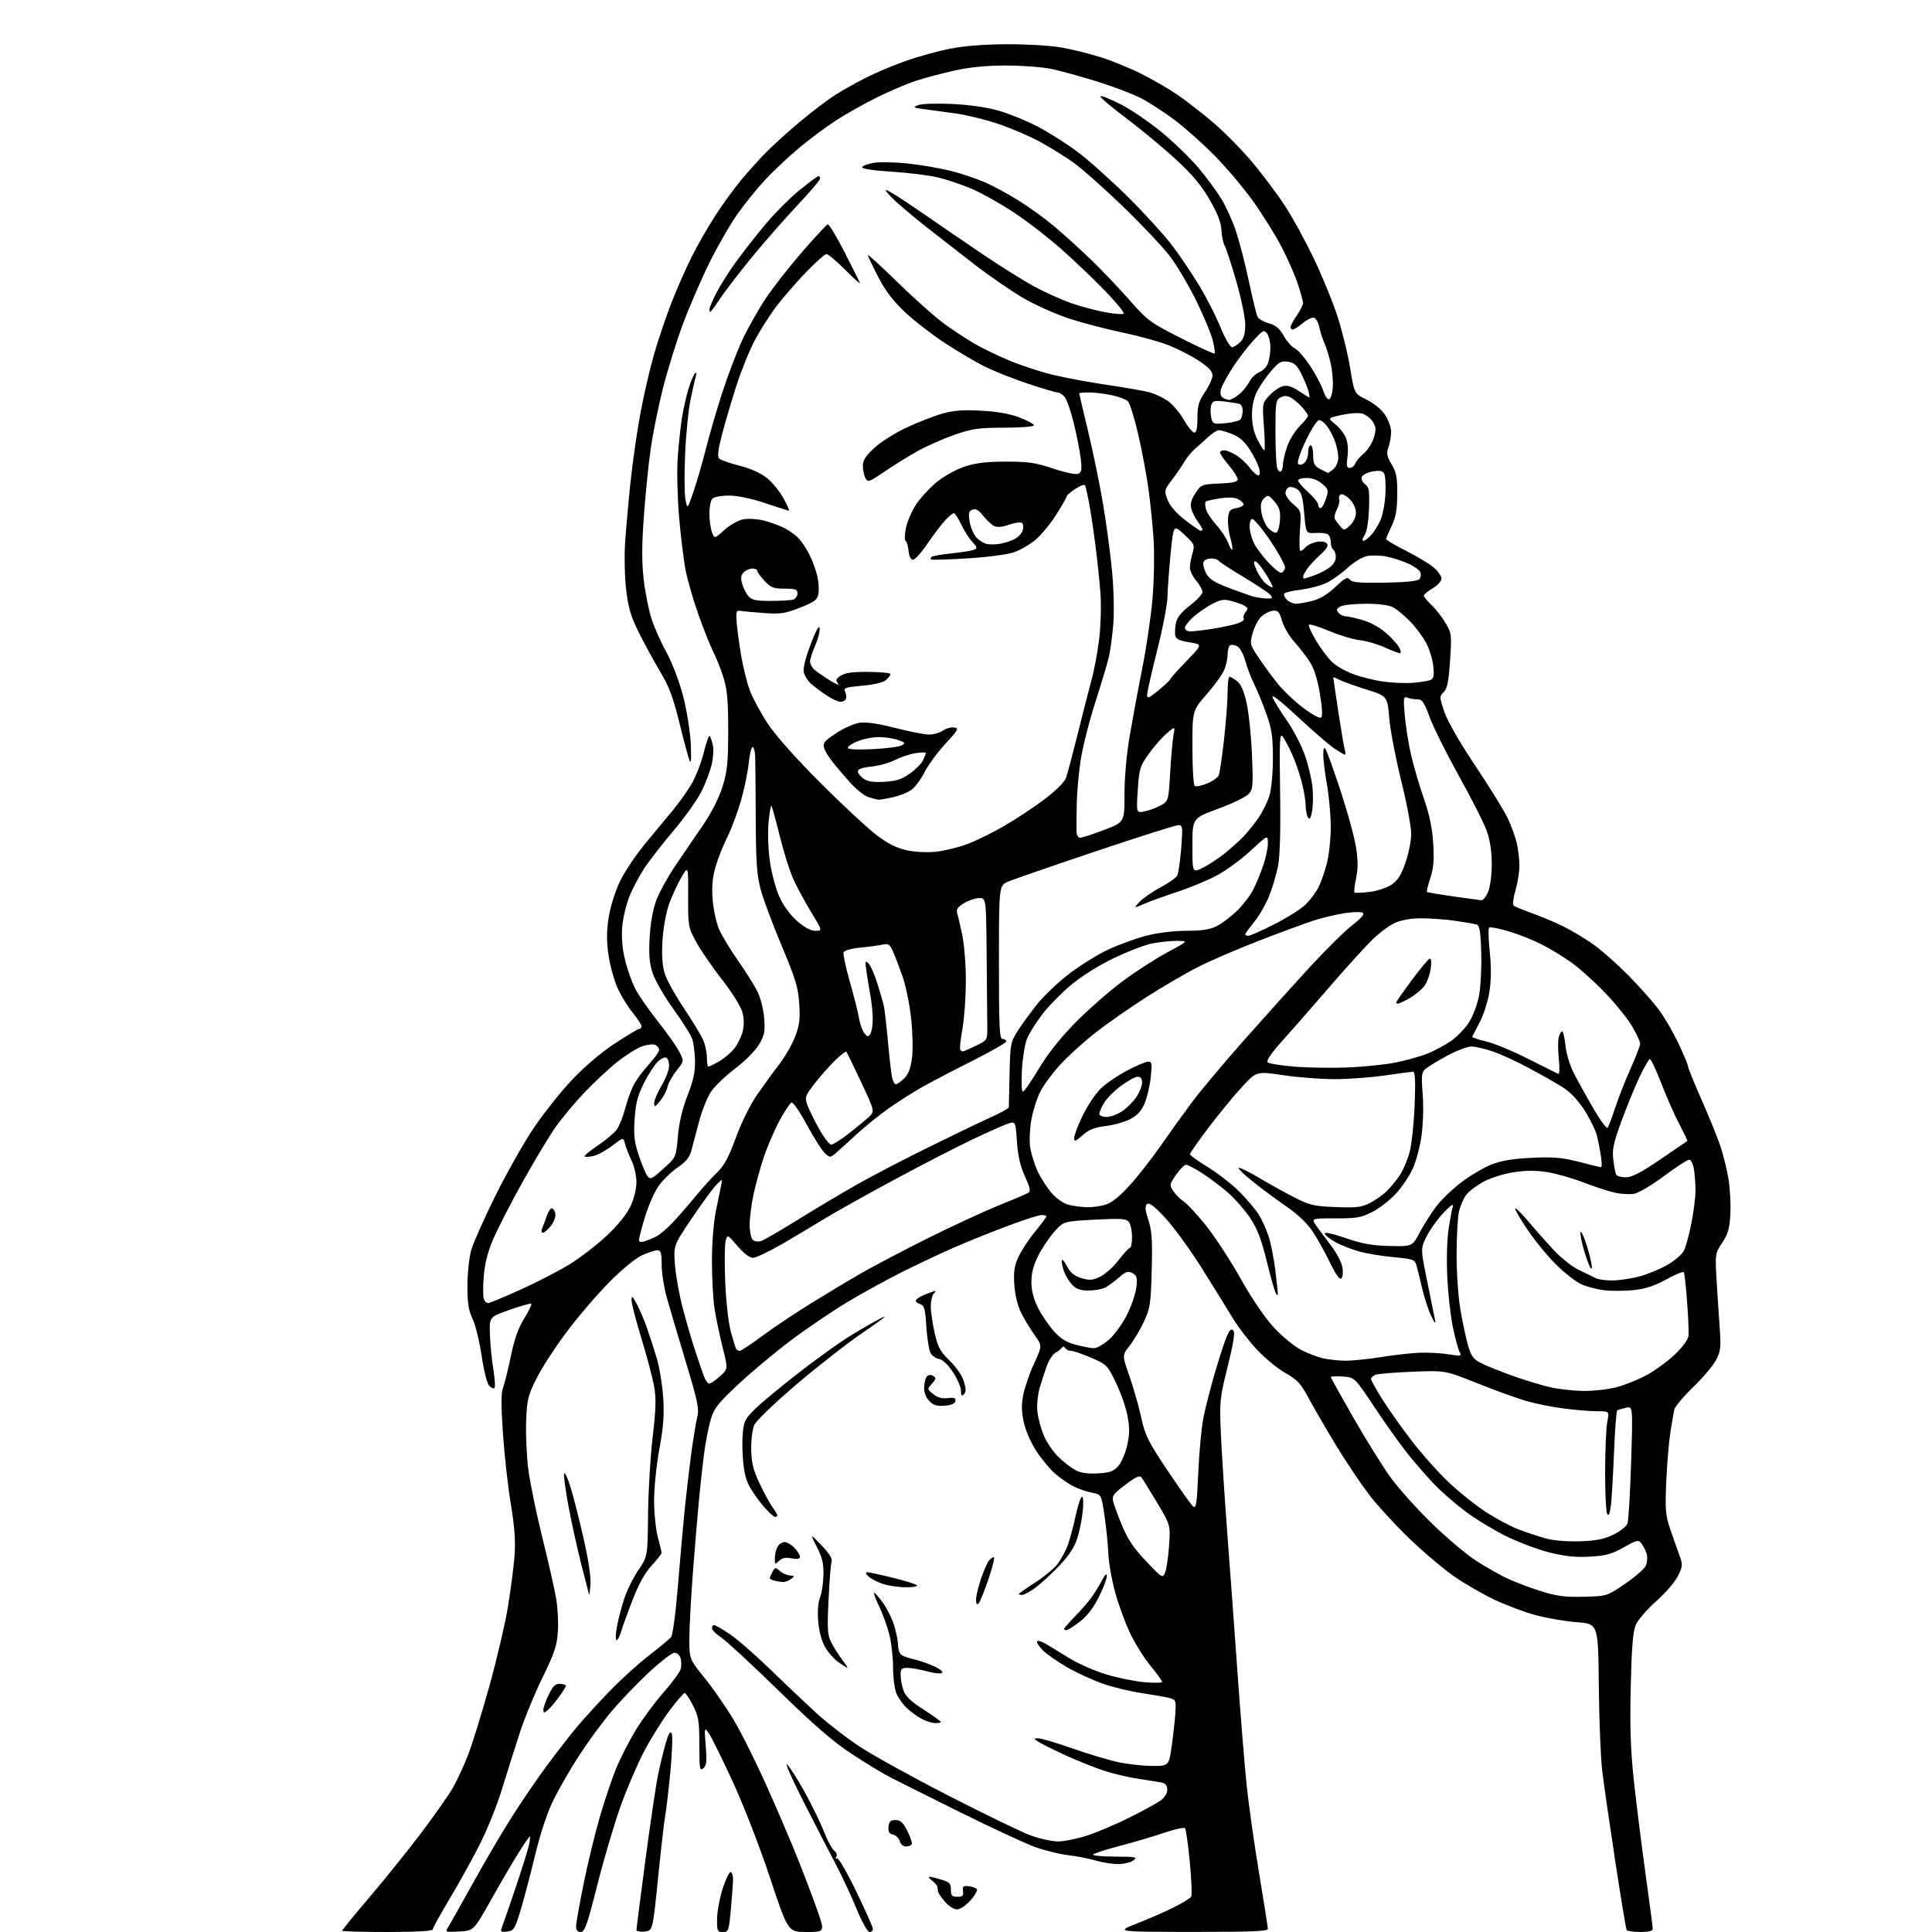 <?xml version="1.0" encoding="UTF-8" standalone="no"?>
<svg 
  version="1.1" 
  xmlns="http://www.w3.org/2000/svg" 
  xmlns:xlink="http://www.w3.org/1999/xlink" 
  xmlns:svg="http://www.w3.org/2000/svg"
  xmlns:rdf="http://www.w3.org/1999/02/22-rdf-syntax-ns#"
  xmlns:cc="http://creativecommons.org/ns#"
  xmlns:dc="http://purl.org/dc/elements/1.1/"
  viewBox="0 0 768 768"
  width="768"
  height="768"
>
<style>svg {background-color: white; }</style>"
<path stroke="none" fill="black" fill-rule="evenodd" d="M154.00,768.00C144.10,768.00 136.00,767.77 136.00,767.48C136.00,767.19 140.88,761.23 146.84,754.23C152.80,747.23 161.99,735.80 167.27,728.83C172.55,721.85 178.25,713.75 179.94,710.83C181.63,707.90 184.36,702.01 186.02,697.74C187.68,693.47 191.47,681.22 194.46,670.52C197.44,659.82 200.79,645.54 201.90,638.79C203.01,632.03 204.20,622.90 204.53,618.50C204.98,612.67 204.59,607.12 203.08,598.04C201.94,591.18 200.53,578.58 199.94,570.03C199.15,558.52 199.16,553.70 200.01,551.49C200.63,549.84 202.02,544.23 203.09,539.00C204.47,532.28 206.03,527.89 208.45,524.00C210.33,520.98 211.52,518.38 211.11,518.23C210.69,518.08 206.79,519.21 202.43,520.74C194.50,523.53 194.50,523.53 194.75,530.52C194.88,534.36 195.49,540.57 196.10,544.32C196.71,548.06 196.92,551.41 196.58,551.76C196.23,552.10 195.29,551.72 194.48,550.91C193.64,550.07 192.35,544.96 191.46,538.97C190.61,533.21 188.98,526.57 187.84,524.21C186.23,520.84 185.79,518.00 185.81,510.99C185.83,506.01 186.52,499.73 187.37,496.78C188.22,493.88 192.51,484.25 196.90,475.39C201.29,466.52 208.08,454.50 211.99,448.66C215.89,442.82 222.78,434.13 227.29,429.35C232.30,424.05 238.95,418.39 244.36,414.83C249.23,411.62 253.62,409.00 254.11,409.00C254.60,409.00 255.00,408.51 255.00,407.92C255.00,407.32 253.44,404.93 251.53,402.60C249.62,400.27 246.93,395.90 245.55,392.90C244.18,389.89 242.55,384.03 241.93,379.86C241.09,374.25 241.09,370.39 241.93,364.90C242.58,360.61 244.46,354.56 246.38,350.50C248.21,346.65 252.81,339.76 256.60,335.20C260.40,330.63 265.43,324.55 267.79,321.70C270.15,318.84 273.42,314.18 275.06,311.35C276.69,308.51 278.84,302.91 279.83,298.89C280.82,294.87 281.87,292.02 282.17,292.54C282.48,293.07 283.02,294.72 283.37,296.22C283.73,297.71 283.54,301.09 282.95,303.72C282.36,306.35 280.54,311.20 278.91,314.50C277.28,317.80 272.33,324.77 267.91,330.00C263.49,335.23 258.23,341.97 256.22,344.99C254.22,348.01 251.53,353.07 250.25,356.23C248.97,359.40 247.67,364.80 247.36,368.24C246.99,372.33 247.35,376.85 248.39,381.26C249.26,384.98 251.07,390.18 252.41,392.81C253.74,395.45 257.83,401.38 261.49,405.99C265.15,410.60 269.00,416.04 270.04,418.09C271.94,421.80 271.94,421.80 268.90,425.63C267.23,427.73 265.62,430.63 265.33,432.08C265.05,433.52 263.74,436.01 262.44,437.60C260.36,440.14 260.07,440.25 260.05,438.50C260.04,437.40 261.37,434.25 263.00,431.50C264.63,428.75 265.97,425.29 265.98,423.81C265.99,422.33 265.52,420.82 264.93,420.45C264.34,420.09 262.81,420.77 261.54,421.96C260.27,423.15 257.79,426.97 256.03,430.44C253.50,435.42 252.71,438.43 252.28,444.72C251.83,451.24 252.13,453.88 253.90,459.20C255.09,462.78 256.64,466.49 257.33,467.44C258.49,469.02 259.04,468.77 263.67,464.61C268.74,460.05 268.74,460.05 269.46,451.78C269.93,446.28 271.22,440.82 273.29,435.50C275.67,429.41 276.38,426.07 276.28,421.50C276.20,418.20 275.66,414.25 275.08,412.72C274.50,411.19 271.13,405.91 267.60,400.99C264.07,396.07 260.40,389.72 259.46,386.88C258.14,382.91 257.86,379.60 258.25,372.60C258.59,366.68 259.54,361.46 260.99,357.65C262.22,354.44 265.64,348.25 268.61,343.90C271.57,339.56 276.47,332.38 279.48,327.96C282.88,322.98 285.82,317.18 287.21,312.71C289.12,306.59 289.46,303.22 289.47,290.50C289.48,278.77 289.09,274.20 287.65,269.54C286.65,266.27 284.78,261.52 283.49,258.99C282.21,256.46 279.52,249.69 277.51,243.95C275.50,238.20 273.24,230.35 272.50,226.50C271.76,222.65 270.61,213.20 269.95,205.50C269.28,197.70 269.03,187.29 269.40,182.00C269.76,176.78 270.53,169.57 271.10,166.00C271.68,162.43 272.85,157.25 273.70,154.50C274.55,151.75 275.69,149.05 276.24,148.50C276.89,147.84 277.01,148.22 276.59,149.61C276.24,150.78 275.28,155.05 274.45,159.11C273.63,163.18 272.67,172.84 272.34,180.59C272.00,188.34 272.06,196.44 272.48,198.59C273.25,202.50 273.25,202.50 275.66,195.50C276.98,191.65 279.19,184.00 280.58,178.50C281.96,173.00 284.91,162.88 287.14,156.00C289.37,149.12 292.95,139.72 295.10,135.11C297.24,130.50 301.43,123.07 304.41,118.61C307.38,114.15 313.94,105.78 318.98,100.00C324.01,94.22 328.54,89.36 329.02,89.18C329.51,89.01 332.52,93.96 335.70,100.18C338.88,106.41 341.64,111.95 341.83,112.50C342.03,113.05 339.39,110.69 335.98,107.25C332.56,103.81 329.22,101.00 328.55,101.00C327.89,101.00 324.20,104.26 320.37,108.25C316.54,112.24 311.29,118.28 308.70,121.68C306.11,125.07 302.24,131.15 300.09,135.18C297.94,139.20 294.60,147.47 292.65,153.55C290.71,159.63 288.15,168.34 286.96,172.91C285.44,178.77 285.12,181.52 285.88,182.28C286.46,182.86 290.10,184.14 293.97,185.13C298.40,186.25 302.44,188.06 304.88,190.03C307.01,191.74 309.97,195.36 311.44,198.07C312.92,200.78 313.90,203.00 313.62,203.00C313.34,203.00 309.08,201.65 304.16,200.00C298.61,198.14 293.15,197.00 289.80,197.00C286.83,197.00 283.86,197.54 283.20,198.20C282.54,198.86 282.00,201.53 282.00,204.13C282.00,206.74 282.46,210.07 283.01,211.54C284.03,214.21 284.03,214.21 287.95,210.66C290.14,208.69 293.47,206.82 295.46,206.44C297.42,206.07 301.11,206.29 303.65,206.93C306.19,207.57 309.90,208.93 311.88,209.95C313.87,210.97 316.46,212.86 317.64,214.15C318.81,215.44 320.71,218.37 321.86,220.66C323.01,222.95 324.38,226.75 324.91,229.10C325.44,231.46 325.62,234.63 325.32,236.15C324.86,238.47 323.69,239.34 317.99,241.57C312.14,243.87 310.22,244.16 303.86,243.70C299.81,243.41 295.60,243.03 294.50,242.84C292.71,242.54 292.53,242.98 292.80,247.00C292.97,249.47 293.75,255.41 294.54,260.18C295.33,264.95 296.92,271.39 298.08,274.48C299.24,277.58 302.48,283.57 305.29,287.80C308.43,292.53 316.60,301.69 326.45,311.53C335.28,320.34 345.32,329.65 348.76,332.21C353.21,335.52 356.65,337.20 360.69,338.04C364.03,338.73 368.82,338.94 372.34,338.54C375.62,338.17 381.13,336.81 384.57,335.51C388.01,334.22 394.57,331.00 399.14,328.36C403.72,325.72 410.90,320.97 415.10,317.80C419.62,314.39 423.14,310.92 423.74,309.27C424.28,307.75 426.35,299.98 428.34,292.00C430.32,284.02 432.81,274.32 433.87,270.43C434.94,266.55 436.32,259.17 436.94,254.03C437.57,248.89 437.80,240.82 437.46,236.09C437.12,231.37 436.20,222.55 435.42,216.50C434.63,210.45 433.51,203.03 432.94,200.00C432.36,196.97 431.70,193.95 431.48,193.27C431.20,192.40 430.05,192.70 427.58,194.27C425.66,195.50 424.07,196.85 424.04,197.27C424.02,197.70 422.16,200.96 419.91,204.52C417.66,208.08 414.01,212.55 411.80,214.44C409.58,216.34 405.68,218.62 403.13,219.50C400.45,220.44 392.60,221.48 384.50,221.97C376.80,222.44 370.31,222.64 370.08,222.41C369.85,222.18 369.95,221.72 370.30,221.37C370.64,221.02 374.20,220.40 378.21,219.98C382.22,219.57 386.24,218.92 387.14,218.55C388.59,217.95 388.51,217.57 386.48,215.38C385.21,214.01 383.23,210.89 382.08,208.44C380.93,206.00 379.63,204.00 379.18,204.00C378.74,204.00 377.21,205.24 375.78,206.75C374.36,208.26 371.20,212.43 368.77,216.00C366.35,219.57 363.72,222.50 362.93,222.50C362.03,222.50 361.38,221.21 361.17,219.01C360.99,217.09 360.46,215.28 359.99,214.99C359.52,214.71 359.60,212.33 360.15,209.72C360.71,207.11 362.59,202.86 364.33,200.28C366.08,197.69 369.77,193.74 372.54,191.49C375.31,189.24 380.25,186.53 383.54,185.45C387.92,184.02 392.28,183.50 400.00,183.50C408.83,183.50 411.79,183.94 418.64,186.26C423.12,187.78 427.56,188.72 428.51,188.36C429.97,187.80 430.14,186.85 429.60,182.21C429.24,179.20 428.00,172.86 426.83,168.12C425.67,163.38 424.03,158.71 423.20,157.75C422.37,156.79 421.09,156.00 420.36,156.00C419.63,156.00 414.22,154.39 408.33,152.42C402.45,150.45 394.68,147.35 391.07,145.52C387.46,143.70 380.42,139.52 375.44,136.25C370.46,132.97 363.41,127.51 359.79,124.12C355.08,119.72 352.03,115.71 349.10,110.08C346.85,105.74 345.00,101.85 345.00,101.43C345.00,101.01 350.51,106.05 357.25,112.63C363.99,119.22 372.43,126.67 376.00,129.20C379.57,131.72 384.75,135.10 387.50,136.71C390.25,138.31 396.32,141.24 401.00,143.22C405.68,145.20 413.54,147.79 418.48,148.98C423.41,150.17 433.31,152.01 440.48,153.06C447.64,154.11 455.13,155.43 457.12,155.99C459.11,156.56 462.26,158.04 464.12,159.29C465.98,160.53 468.85,163.89 470.50,166.74C472.15,169.60 474.06,171.95 474.75,171.97C475.61,171.99 476.00,170.18 476.00,166.15C476.00,161.31 476.51,159.54 478.98,155.90C480.62,153.48 481.97,150.49 481.98,149.26C481.99,147.66 480.51,146.03 476.75,143.54C473.86,141.62 468.57,138.87 465.00,137.42C461.43,135.96 453.32,133.69 447.00,132.37C440.68,131.05 431.14,128.59 425.80,126.90C420.47,125.21 412.15,121.56 407.30,118.79C402.46,116.02 393.32,109.74 387.00,104.84C380.68,99.94 372.35,93.46 368.50,90.44C364.65,87.41 359.28,82.94 356.56,80.50C353.84,78.05 351.85,75.81 352.14,75.52C352.43,75.23 358.48,79.02 365.59,83.94C372.69,88.86 384.12,96.68 391.00,101.31C397.88,105.95 406.92,111.61 411.10,113.88C415.28,116.16 421.84,119.11 425.66,120.45C429.49,121.79 435.63,123.43 439.30,124.11C442.98,124.79 446.29,125.04 446.66,124.67C447.04,124.30 443.78,120.29 439.42,115.77C435.06,111.25 427.23,103.76 422.00,99.12C416.77,94.48 408.17,87.84 402.88,84.36C397.59,80.87 390.07,76.67 386.18,75.01C382.28,73.35 376.17,71.31 372.59,70.48C369.01,69.65 360.78,68.64 354.29,68.24C347.34,67.80 342.58,67.09 342.71,66.50C342.82,65.95 344.84,65.16 347.21,64.74C349.57,64.33 355.89,64.46 361.26,65.04C366.62,65.63 374.39,66.99 378.51,68.07C382.64,69.15 388.60,71.17 391.76,72.57C394.92,73.97 400.88,77.21 405.00,79.78C409.12,82.35 415.43,86.91 419.00,89.91C422.57,92.91 429.05,98.77 433.38,102.93C437.72,107.09 444.70,114.41 448.89,119.18C456.14,127.44 457.15,128.19 469.44,134.41C476.55,138.01 482.57,140.76 482.81,140.52C483.06,140.28 482.73,137.92 482.09,135.29C481.44,132.65 478.48,125.55 475.51,119.50C472.53,113.45 467.83,105.52 465.06,101.87C462.29,98.22 453.90,89.33 446.42,82.11C438.94,74.89 430.05,67.00 426.66,64.58C423.27,62.16 417.12,58.37 413.00,56.15C408.88,53.93 401.45,50.78 396.50,49.14C391.55,47.50 384.12,45.69 380.00,45.11C375.88,44.53 370.25,43.77 367.50,43.41C362.94,42.82 362.72,42.68 365.00,41.79C366.41,41.24 372.31,41.03 378.50,41.33C385.29,41.65 392.36,42.67 396.97,43.99C401.08,45.17 408.06,48.01 412.47,50.30C416.89,52.60 424.10,57.18 428.50,60.49C432.90,63.79 441.94,71.90 448.59,78.50C455.24,85.10 463.23,93.91 466.34,98.08C469.45,102.25 474.23,109.39 476.97,113.95C479.70,118.50 483.40,125.78 485.17,130.11C486.94,134.45 488.98,138.00 489.70,138.00C490.41,138.00 491.90,137.10 493.00,136.00C494.46,134.54 495.00,132.67 495.00,129.08C495.00,126.37 493.43,118.70 491.51,112.03C489.59,105.36 487.50,98.93 486.86,97.74C486.22,96.55 485.62,93.69 485.53,91.40C485.41,88.51 483.99,84.83 480.93,79.50C477.69,73.84 474.11,69.55 467.51,63.45C462.55,58.86 453.63,51.45 447.67,46.97C441.71,42.50 437.10,38.57 437.42,38.25C437.74,37.93 441.34,39.35 445.41,41.42C449.49,43.49 456.80,48.45 461.66,52.45C466.52,56.45 473.11,62.82 476.31,66.61C479.50,70.40 483.63,75.98 485.48,79.01C487.34,82.04 489.98,87.89 491.35,92.01C492.72,96.13 495.03,105.12 496.49,112.00C497.94,118.88 499.49,125.17 499.92,126.00C500.36,126.82 502.38,127.96 504.42,128.53C507.17,129.31 508.68,130.58 510.33,133.54C511.54,135.72 513.49,137.92 514.65,138.44C515.82,138.95 518.58,142.10 520.79,145.44C523.00,148.77 525.35,153.21 526.00,155.30C526.66,157.39 527.71,158.93 528.34,158.72C528.98,158.52 529.64,156.42 529.81,154.08C529.98,151.73 529.64,147.54 529.04,144.76C528.45,141.99 527.33,138.32 526.56,136.61C525.78,134.90 524.85,132.01 524.48,130.18C524.11,128.36 523.19,126.62 522.42,126.33C521.66,126.04 519.64,126.97 517.94,128.40C516.24,129.83 514.43,131.00 513.92,131.00C513.42,131.00 513.00,130.57 513.00,130.04C513.00,129.52 514.12,127.43 515.50,125.40C516.88,123.38 518.00,121.18 518.00,120.53C518.00,119.87 517.06,116.44 515.91,112.92C514.77,109.39 511.82,102.67 509.36,98.00C506.91,93.33 501.91,85.30 498.25,80.16C494.60,75.03 487.76,66.90 483.05,62.10C478.35,57.29 471.12,50.84 467.00,47.75C462.88,44.67 456.92,40.79 453.76,39.13C450.60,37.47 442.76,34.48 436.34,32.47C429.91,30.46 421.69,28.20 418.08,27.43C414.46,26.66 406.32,26.04 400.00,26.04C392.23,26.04 385.58,26.69 379.50,28.03C374.55,29.12 367.57,30.97 364.00,32.15C360.43,33.32 353.45,36.30 348.50,38.77C343.55,41.23 336.35,45.28 332.50,47.76C328.65,50.24 322.08,55.11 317.90,58.59C313.73,62.07 307.62,67.79 304.33,71.31C301.04,74.83 296.00,81.03 293.13,85.10C290.26,89.17 285.24,97.90 281.98,104.50C278.71,111.10 273.95,122.12 271.40,129.00C268.84,135.88 265.28,147.35 263.49,154.50C261.69,161.65 259.51,172.45 258.65,178.50C257.78,184.55 256.56,196.63 255.94,205.34C255.09,217.08 255.09,223.63 255.92,230.68C256.54,235.91 257.97,242.95 259.10,246.34C260.24,249.73 262.90,255.66 265.03,259.52C267.18,263.43 270.05,270.96 271.50,276.52C272.96,282.08 274.32,290.49 274.58,295.50C274.87,301.06 274.71,303.73 274.17,302.50C273.70,301.40 271.87,294.65 270.12,287.50C267.61,277.24 265.99,272.92 262.44,267.00C259.97,262.88 256.15,255.89 253.96,251.47C250.77,245.07 249.75,241.62 248.91,234.47C248.33,229.54 248.14,221.22 248.47,216.00C248.81,210.78 249.77,199.97 250.60,192.00C251.44,184.03 253.20,171.65 254.53,164.50C255.85,157.35 258.29,146.77 259.95,140.99C261.61,135.21 264.74,125.93 266.90,120.38C269.06,114.83 272.70,106.57 274.99,102.02C277.27,97.48 281.51,90.10 284.40,85.63C287.29,81.16 291.91,74.80 294.67,71.50C297.42,68.20 301.89,63.25 304.60,60.50C307.30,57.75 313.33,52.29 318.01,48.38C322.68,44.46 328.98,39.68 332.00,37.76C335.02,35.84 340.65,32.68 344.50,30.75C348.35,28.81 355.43,25.84 360.23,24.15C365.02,22.46 372.90,20.30 377.73,19.35C383.40,18.23 391.44,17.61 400.50,17.58C408.20,17.56 417.88,18.15 422.00,18.89C426.12,19.62 433.10,21.36 437.50,22.73C441.90,24.11 449.10,27.04 453.50,29.25C457.90,31.46 464.20,35.08 467.50,37.29C470.80,39.51 477.23,44.46 481.79,48.30C486.35,52.14 493.52,59.38 497.72,64.39C501.93,69.40 507.78,77.20 510.72,81.71C513.67,86.23 518.74,95.46 522.00,102.21C525.26,108.97 529.51,119.26 531.44,125.07C533.38,130.88 535.72,140.33 536.66,146.07C538.35,156.50 538.35,156.50 543.20,158.84C546.04,160.21 549.07,162.68 550.52,164.82C551.89,166.82 553.00,169.87 553.00,171.58C553.00,173.30 552.53,176.06 551.95,177.71C551.07,180.24 551.27,181.34 553.20,184.61C555.11,187.84 555.49,189.86 555.43,196.56C555.38,202.70 554.84,205.71 553.18,209.13C551.98,211.61 551.00,213.93 551.00,214.30C551.00,214.67 554.53,216.75 558.84,218.92C563.16,221.09 568.11,224.06 569.84,225.52C571.58,226.98 573.00,228.99 573.00,229.99C573.00,231.00 571.45,232.72 569.50,233.87C567.57,235.00 566.00,236.31 566.00,236.78C566.00,237.24 567.39,238.95 569.09,240.56C570.79,242.18 573.29,245.39 574.66,247.71C577.03,251.73 577.11,252.37 576.42,262.60C575.87,270.91 575.31,273.69 573.90,275.10C572.16,276.84 572.17,277.12 574.16,283.00C575.40,286.69 580.26,295.15 586.51,304.49C592.17,312.95 597.95,322.32 599.36,325.30C600.77,328.28 602.38,332.70 602.94,335.11C603.50,337.53 603.96,341.56 603.98,344.07C603.99,346.58 603.29,351.02 602.42,353.94C601.56,356.86 601.22,359.57 601.67,359.97C602.13,360.37 605.42,361.73 609.00,363.01C612.58,364.29 618.20,366.66 621.50,368.28C624.80,369.91 630.20,373.16 633.50,375.51C636.80,377.87 642.98,383.33 647.24,387.65C651.49,391.97 656.85,397.98 659.14,401.00C661.43,404.02 665.03,410.17 667.15,414.65C669.27,419.13 671.00,423.28 671.00,423.87C671.00,424.46 673.44,430.47 676.42,437.22C679.40,443.97 682.74,452.20 683.85,455.50C684.95,458.81 686.39,464.56 687.04,468.28C687.68,472.01 688.05,478.35 687.85,482.37C687.54,488.37 686.96,490.46 684.61,494.01C681.81,498.24 681.76,498.54 682.34,508.42C682.67,513.96 683.23,522.57 683.59,527.54C684.17,535.48 684.00,537.07 682.22,540.54C681.09,542.72 676.98,547.60 673.07,551.39C669.17,555.18 665.77,559.23 665.54,560.39C665.30,561.55 664.61,565.55 664.02,569.28C663.42,573.00 662.68,581.78 662.37,588.78C661.88,599.86 662.06,602.27 663.82,607.50C664.94,610.80 666.57,615.46 667.46,617.86C668.99,622.01 668.97,622.44 667.03,626.44C665.90,628.77 662.02,633.28 658.37,636.50C654.73,639.72 651.07,643.96 650.24,645.92C649.12,648.58 648.60,654.91 648.24,670.50C647.87,686.24 648.17,695.51 649.45,707.50C650.39,716.30 652.47,732.95 654.07,744.50C655.68,756.05 657.00,766.06 657.00,766.75C657.00,767.58 655.35,768.00 652.06,768.00C649.34,768.00 646.90,767.65 646.63,767.21C646.36,766.78 644.33,754.52 642.10,739.96C639.88,725.41 637.54,709.23 636.92,704.00C636.29,698.77 635.67,683.48 635.55,670.00C635.31,645.50 635.31,645.50 626.77,644.84C622.07,644.48 614.69,643.21 610.38,642.03C606.07,640.85 598.83,638.14 594.29,636.01C589.76,633.89 582.56,629.75 578.30,626.83C574.04,623.90 565.97,617.09 560.36,611.70C554.75,606.31 547.51,598.43 544.27,594.20C541.03,589.96 535.23,581.32 531.37,575.00C527.52,568.67 522.60,560.22 520.45,556.22C517.08,549.94 515.78,548.50 511.02,545.82C507.98,544.11 502.91,539.96 499.74,536.60C496.58,533.25 492.30,527.70 490.24,524.29C488.18,520.87 482.60,511.87 477.84,504.29C473.08,496.70 466.45,487.59 463.11,484.03C458.60,479.21 456.75,477.85 455.91,478.69C455.07,479.53 455.22,481.14 456.50,484.99C457.89,489.20 458.14,492.89 457.83,504.83C457.48,518.23 457.21,520.01 454.74,525.34C453.25,528.55 450.69,532.87 449.04,534.95C446.05,538.73 446.05,538.73 448.99,547.11C450.61,551.73 452.71,559.10 453.66,563.50C455.20,570.60 456.37,572.96 464.12,584.56C468.92,591.75 473.48,598.16 474.27,598.81C475.49,599.82 475.79,597.86 476.34,585.25C476.69,577.14 477.62,567.33 478.40,563.46C479.18,559.58 481.20,551.67 482.89,545.88C484.58,540.08 486.67,533.63 487.55,531.54C488.70,528.79 489.44,528.04 490.23,528.83C491.02,529.62 490.40,533.61 488.02,543.21C484.86,555.94 484.75,557.07 485.32,570.00C485.64,577.42 486.81,595.42 487.91,610.00C489.01,624.58 490.85,649.77 492.01,666.00C493.16,682.23 494.75,701.80 495.55,709.50C496.34,717.20 498.57,732.95 500.49,744.50C502.41,756.05 503.99,766.06 503.99,766.75C504.00,767.72 497.31,767.99 473.75,767.96C443.50,767.93 443.50,767.93 452.05,764.58C456.76,762.73 463.36,759.84 466.73,758.14C470.10,756.44 473.15,754.56 473.52,753.97C473.88,753.38 473.63,747.18 472.97,740.20C472.30,733.21 471.45,727.16 471.07,726.74C470.70,726.33 467.06,727.12 462.99,728.50C458.92,729.89 451.07,732.21 445.54,733.66C440.02,735.12 435.07,736.69 434.55,737.15C434.02,737.62 437.81,738.01 443.05,738.03C451.58,738.06 452.31,738.21 450.56,739.53C449.49,740.34 446.76,741.00 444.49,741.00C442.22,741.00 438.14,740.36 435.43,739.57C432.72,738.78 427.80,737.83 424.50,737.44C421.20,737.06 415.35,735.61 411.50,734.24C407.65,732.86 394.15,726.59 381.50,720.31C368.85,714.02 356.25,707.72 353.50,706.30C350.75,704.89 344.00,700.77 338.50,697.16C331.12,692.31 323.51,685.71 309.50,672.03C299.05,661.83 288.82,652.36 286.76,650.99C284.70,649.62 283.01,647.94 283.01,647.25C283.00,646.56 283.40,646.00 283.89,646.00C284.38,646.00 287.19,647.63 290.14,649.62C293.09,651.60 300.23,657.82 306.00,663.44C311.77,669.05 320.06,676.89 324.40,680.87C328.75,684.84 336.62,690.94 341.90,694.41C347.18,697.88 363.06,706.65 377.19,713.88C391.31,721.12 405.84,728.16 409.46,729.52C413.08,730.88 418.09,732.00 420.60,732.00C423.10,732.00 428.50,730.88 432.59,729.50C436.69,728.13 444.19,724.92 449.27,722.38C454.35,719.83 459.74,716.88 461.25,715.81C462.95,714.60 464.00,712.95 464.00,711.45C464.00,709.75 463.34,708.91 461.75,708.59C460.51,708.35 456.35,707.68 452.50,707.10C448.65,706.53 442.57,705.10 439.00,703.93C435.43,702.76 428.90,700.17 424.50,698.19C420.10,696.20 415.15,693.77 413.50,692.79C410.83,691.21 410.74,691.01 412.68,691.00C413.89,691.00 420.04,692.82 426.37,695.04C432.70,697.26 440.94,699.73 444.69,700.52C448.43,701.32 454.47,701.97 458.10,701.98C464.71,702.00 464.71,702.00 465.89,693.25C466.53,688.44 467.16,682.50 467.28,680.06C467.49,675.89 467.32,675.58 464.50,674.90C462.85,674.50 458.00,673.65 453.72,673.02C449.44,672.38 442.70,670.76 438.74,669.41C434.78,668.06 428.29,665.10 424.31,662.82C420.33,660.55 415.85,657.41 414.36,655.85C412.87,654.30 411.93,652.74 412.28,652.39C412.63,652.04 414.40,652.65 416.21,653.75C418.02,654.84 422.20,657.39 425.50,659.41C428.80,661.43 435.21,664.21 439.74,665.60C444.27,666.98 451.13,668.38 454.99,668.70C458.85,669.03 462.00,668.97 462.00,668.58C462.00,668.19 459.91,665.31 457.35,662.18C454.79,659.06 451.16,653.27 449.28,649.33C447.40,645.39 444.74,638.19 443.38,633.33C442.01,628.47 440.75,621.35 440.58,617.50C440.40,613.65 439.70,606.80 439.02,602.27C437.78,594.05 437.78,594.05 434.14,593.39C432.14,593.03 428.83,591.89 426.78,590.86C424.73,589.83 421.39,587.53 419.35,585.74C417.31,583.96 413.95,579.88 411.88,576.68C409.72,573.35 407.60,568.44 406.92,565.18C406.02,560.93 406.00,558.16 406.83,554.15C407.44,551.20 409.37,545.68 411.13,541.88C414.31,534.96 414.31,534.96 411.29,530.73C409.63,528.40 407.24,524.48 405.98,522.00C404.57,519.22 403.52,514.99 403.23,510.92C402.86,505.80 403.19,503.35 404.72,499.91C405.80,497.47 408.78,492.90 411.34,489.75C413.90,486.60 416.00,483.80 416.00,483.51C416.00,483.23 415.09,483.00 413.97,483.00C412.85,483.00 406.44,485.09 399.72,487.64C393.00,490.19 383.50,494.03 378.62,496.18C373.73,498.32 364.73,502.58 358.62,505.64C352.50,508.69 342.55,514.17 336.50,517.81C330.45,521.45 320.32,528.34 314.00,533.12C307.68,537.90 298.34,545.72 293.26,550.49C285.27,557.98 283.81,559.86 282.52,564.33C281.70,567.17 280.60,572.65 280.07,576.50C279.53,580.35 278.63,588.23 278.06,594.00C277.49,599.77 276.35,613.27 275.52,624.00C274.69,634.73 274.02,647.10 274.02,651.50C274.03,659.50 274.03,659.50 280.08,667.00C283.41,671.12 288.57,678.55 291.54,683.50C294.52,688.46 300.38,700.16 304.56,709.50C308.75,718.85 314.34,731.90 316.98,738.50C319.62,745.10 323.16,754.44 324.86,759.25C327.94,768.00 327.94,768.00 320.60,768.00C313.25,768.00 313.25,768.00 306.08,746.40C301.98,734.03 295.62,717.67 291.21,708.09C286.97,698.90 282.70,690.28 281.72,688.94C279.97,686.54 279.95,686.63 280.54,694.07C281.03,700.24 280.85,701.88 279.57,702.94C278.16,704.11 278.00,703.15 278.00,693.59C278.00,684.19 277.70,682.35 275.48,677.97C274.10,675.24 272.61,673.00 272.16,673.00C271.72,673.00 268.96,676.22 266.02,680.16C263.08,684.10 258.54,691.41 255.93,696.41C253.31,701.41 249.16,711.12 246.69,718.00C244.22,724.88 240.07,738.94 237.46,749.25C233.43,765.14 232.43,768.00 230.86,768.00C229.60,768.00 229.00,767.28 229.01,765.75C229.01,764.51 230.34,756.98 231.96,749.00C233.58,741.02 236.46,729.10 238.37,722.50C240.28,715.90 243.21,707.17 244.87,703.11C246.54,699.04 250.03,692.19 252.64,687.87C255.24,683.56 260.23,676.79 263.72,672.83C267.20,668.87 270.31,664.62 270.62,663.39C270.93,662.15 270.88,660.21 270.52,659.07C270.16,657.93 269.06,657.00 268.08,657.00C267.10,657.00 262.43,660.62 257.70,665.04C252.97,669.47 246.21,676.55 242.67,680.79C239.14,685.03 233.48,692.77 230.11,698.00C226.73,703.22 222.19,711.10 220.02,715.50C217.46,720.70 214.85,728.58 212.57,738.00C210.65,745.98 208.03,755.88 206.75,760.00C204.63,766.85 204.18,767.53 201.58,767.83C199.16,768.11 198.84,767.88 199.46,766.33C199.86,765.32 202.32,758.20 204.93,750.50C207.53,742.80 209.95,735.04 210.31,733.25C210.66,731.46 210.80,730.00 210.61,730.00C210.42,730.00 208.52,732.76 206.38,736.13C204.25,739.49 199.30,747.93 195.39,754.88C188.29,767.50 188.29,767.50 182.59,767.80C176.89,768.10 176.89,768.10 178.31,765.80C179.10,764.54 183.42,756.85 187.91,748.73C192.41,740.60 199.26,728.92 203.14,722.77C207.03,716.62 213.38,707.29 217.26,702.04C221.13,696.80 226.57,689.80 229.33,686.50C232.09,683.20 237.99,676.75 242.43,672.16C246.87,667.57 253.88,661.22 258.02,658.04C262.15,654.86 266.08,651.61 266.73,650.82C267.42,649.99 268.59,641.37 269.48,630.44C270.34,620.02 271.51,606.77 272.08,601.00C272.65,595.23 273.80,585.33 274.63,579.00C275.46,572.67 276.58,565.70 277.12,563.50C277.99,559.95 277.47,557.41 272.51,541.00C269.44,530.83 266.05,519.35 264.98,515.50C263.91,511.65 263.03,505.91 263.02,502.75C263.00,497.94 262.71,497.00 261.25,497.02C260.29,497.03 257.55,497.93 255.16,499.02C252.64,500.16 247.16,504.68 242.15,509.74C237.38,514.56 229.78,523.43 225.26,529.46C220.73,535.49 215.34,543.81 213.27,547.96C209.86,554.78 209.47,556.40 209.15,564.92C208.95,570.10 209.34,578.65 209.99,583.92C210.65,589.19 213.15,601.38 215.54,611.00C217.93,620.62 220.42,631.60 221.07,635.38C221.72,639.16 222.03,645.24 221.75,648.88C221.34,654.31 220.26,657.51 215.73,666.69C212.69,672.84 208.62,682.74 206.67,688.69C204.73,694.63 201.49,704.87 199.47,711.44C197.42,718.14 193.30,728.24 190.08,734.44C186.93,740.52 181.57,750.12 178.17,755.77C174.78,761.42 172.00,766.49 172.00,767.02C172.00,767.62 165.04,768.00 154.00,768.00zM256.23,767.81C254.45,767.99 253.00,767.71 253.00,767.19C253.00,766.68 254.60,754.18 256.56,739.43C258.51,724.67 260.77,709.42 261.58,705.55C262.38,701.67 263.75,696.04 264.61,693.04C265.71,689.19 266.42,688.01 267.00,689.04C267.44,689.84 267.20,696.80 266.46,704.50C265.71,712.20 264.81,719.92 264.45,721.65C264.08,723.39 262.82,734.41 261.63,746.15C259.47,767.50 259.47,767.50 256.23,767.81zM287.35,768.00C285.17,768.00 285.00,767.61 285.05,762.75C285.08,759.86 286.09,754.43 287.30,750.67C288.51,746.91 289.95,743.99 290.50,744.17C291.05,744.35 291.46,745.85 291.40,747.50C291.35,749.15 290.94,754.44 290.50,759.25C289.75,767.54 289.58,768.00 287.35,768.00zM345.64,768.00C344.87,768.00 342.64,764.01 340.48,758.75C338.39,753.66 334.77,745.90 332.45,741.50C330.12,737.10 324.35,725.90 319.63,716.61C314.90,707.32 311.87,700.47 312.88,701.39C313.89,702.30 317.03,707.23 319.86,712.33C322.68,717.44 326.13,724.51 327.51,728.06C328.89,731.60 330.74,735.03 331.61,735.68C332.52,736.36 332.88,737.39 332.45,738.09C332.00,738.80 332.11,739.05 332.69,738.69C333.25,738.34 336.63,744.15 340.35,751.83C344.01,759.40 347.00,766.13 347.00,766.79C347.00,767.46 346.39,768.00 345.64,768.00zM380.40,759.00C379.15,759.00 377.05,757.66 375.59,755.92C374.17,754.23 372.94,752.43 372.88,751.92C372.81,751.42 372.69,750.57 372.62,750.04C372.56,749.52 371.60,748.41 370.50,747.57C369.40,746.74 368.90,746.05 369.38,746.03C369.87,746.01 372.01,746.52 374.13,747.16C377.44,748.15 378.00,748.73 378.00,751.16C378.00,753.54 378.41,754.00 380.56,754.00C382.65,754.00 383.07,753.58 382.81,751.75C382.55,749.88 382.92,749.55 384.98,749.78C386.34,749.93 387.83,750.43 388.28,750.88C388.73,751.33 387.64,753.34 385.86,755.35C383.97,757.49 381.71,759.00 380.40,759.00zM360.06,734.00C359.05,734.00 357.99,733.07 357.69,731.93C357.39,730.78 356.19,729.60 355.02,729.30C353.42,728.88 352.97,728.09 353.20,726.12C353.43,724.07 354.05,723.50 356.00,723.50C357.95,723.50 358.99,724.47 360.72,727.90C361.94,730.32 362.70,732.68 362.41,733.15C362.12,733.62 361.06,734.00 360.06,734.00zM371.75,684.96C370.51,684.94 368.15,684.21 366.50,683.34C364.85,682.47 362.21,680.58 360.63,679.13C359.05,677.68 357.13,675.05 356.38,673.28C355.62,671.51 355.00,666.77 355.00,662.74C355.00,658.72 354.32,652.80 353.48,649.59C352.65,646.38 350.87,641.47 349.53,638.67C348.19,635.87 347.26,633.41 347.47,633.20C347.68,632.99 349.24,634.73 350.94,637.07C352.63,639.41 354.69,643.59 355.51,646.35C356.33,649.10 357.00,652.58 357.00,654.06C357.00,655.54 357.56,657.21 358.25,657.76C358.94,658.32 361.06,659.10 362.96,659.51C364.86,659.92 368.38,661.09 370.77,662.12C373.17,663.14 374.87,664.40 374.56,664.90C374.23,665.44 371.81,665.24 368.75,664.42C365.86,663.65 362.26,663.02 360.75,663.01C358.39,663.00 358.00,663.40 358.00,665.85C358.00,667.42 358.51,670.16 359.13,671.94C359.95,674.30 362.11,676.37 367.13,679.58C370.91,682.00 374.00,684.21 374.00,684.49C374.00,684.77 372.99,684.98 371.75,684.96zM217.67,679.87C216.23,681.05 216.00,681.02 216.00,679.65C216.00,678.77 216.96,676.07 218.14,673.64C219.83,670.17 220.79,669.26 222.64,669.36C223.94,669.44 225.00,669.77 225.00,670.10C225.00,670.43 223.73,672.45 222.17,674.60C220.61,676.74 218.58,679.12 217.67,679.87zM336.85,663.00C336.64,663.00 335.04,661.99 333.29,660.75C331.54,659.51 329.12,656.76 327.93,654.64C326.60,652.30 325.55,648.30 325.24,644.43C324.93,640.56 325.20,636.92 325.94,635.15C326.60,633.55 327.22,629.59 327.32,626.34C327.46,621.64 326.94,619.32 324.73,614.97C321.96,609.50 321.96,609.50 326.57,614.29C329.46,617.29 330.97,619.64 330.60,620.59C330.28,621.42 329.73,628.28 329.37,635.82C328.79,647.87 328.93,649.97 330.51,653.02C331.49,654.94 333.41,657.96 334.77,659.75C336.13,661.54 337.07,663.00 336.85,663.00zM245.09,652.00C244.64,652.00 244.70,649.64 245.22,646.75C245.74,643.86 247.05,638.80 248.14,635.50C249.22,632.20 251.76,627.07 253.78,624.11C257.44,618.71 257.44,618.71 257.61,602.11C257.70,592.97 258.52,579.11 259.44,571.29C260.77,559.89 260.88,555.85 259.98,550.87C259.36,547.46 257.08,538.91 254.93,531.88C252.77,524.85 251.02,518.06 251.04,516.80C251.08,514.90 251.45,515.18 253.16,518.43C254.30,520.59 256.12,524.86 257.20,527.93C258.28,530.99 260.04,536.42 261.10,540.00C262.17,543.58 263.30,550.55 263.63,555.50C264.09,562.40 263.73,567.18 262.11,575.96C260.95,582.27 260.01,591.50 260.01,596.46C260.02,601.43 260.69,607.98 261.50,611.00C262.31,614.02 262.98,616.85 262.99,617.27C262.99,617.70 261.22,619.98 259.03,622.35C256.34,625.27 253.90,629.68 251.43,636.07C249.42,641.26 247.36,646.96 246.85,648.75C246.33,650.54 245.54,652.00 245.09,652.00zM423.92,648.00C423.42,648.00 423.00,647.78 423.00,647.50C423.00,647.23 424.86,645.09 427.13,642.75C429.41,640.41 432.28,637.15 433.53,635.50C434.77,633.85 436.73,630.71 437.89,628.51C439.32,625.82 440.00,625.17 439.99,626.51C439.99,627.61 438.53,631.41 436.74,634.96C434.59,639.25 432.05,642.52 429.17,644.71C426.79,646.52 424.43,648.00 423.92,648.00zM388.99,637.41C388.34,638.06 388.00,637.54 388.00,635.86C388.00,634.46 388.90,630.70 389.99,627.52C391.09,624.33 392.50,621.11 393.12,620.36C393.74,619.61 394.61,619.00 395.06,619.00C395.51,619.00 394.55,622.92 392.93,627.71C391.31,632.49 389.54,636.86 388.99,637.41zM629.65,634.74C638.79,634.50 638.79,634.50 646.00,629.57C649.96,626.87 653.66,623.64 654.23,622.40C654.79,621.16 654.97,619.10 654.62,617.82C654.27,616.55 653.36,614.68 652.59,613.69C651.26,611.97 650.91,612.04 645.46,615.11C640.74,617.77 638.36,618.43 632.05,618.79C626.38,619.12 622.16,618.68 615.93,617.13C611.30,615.97 603.45,613.01 598.50,610.55C593.55,608.08 586.35,603.69 582.50,600.79C578.65,597.89 573.31,593.27 570.62,590.51C567.94,587.75 563.27,582.45 560.24,578.72C557.21,575.00 551.08,566.45 546.62,559.72C538.50,547.50 538.50,547.50 533.75,547.20C531.14,547.03 529.00,547.11 529.00,547.37C529.00,547.63 533.06,554.93 538.01,563.58C542.97,572.23 549.57,582.84 552.67,587.15C555.77,591.46 563.13,599.68 569.01,605.42C574.89,611.16 582.94,617.94 586.88,620.49C590.83,623.05 596.64,626.31 599.78,627.73C602.93,629.16 608.88,631.38 613.00,632.66C618.95,634.50 622.39,634.93 629.65,634.74zM234.73,629.86C234.53,632.41 234.28,634.25 234.18,633.94C234.08,633.63 232.69,628.23 231.09,621.94C229.49,615.65 227.20,605.23 225.99,598.80C224.79,592.36 224.01,586.51 224.26,585.80C224.51,585.08 225.63,587.42 226.74,591.00C227.86,594.58 230.20,603.74 231.94,611.36C233.89,619.91 234.96,627.00 234.73,629.86zM406.35,634.00C405.61,634.00 405.00,633.84 405.00,633.64C405.00,633.44 407.92,631.39 411.50,629.08C415.07,626.77 419.08,623.44 420.41,621.69C421.74,619.93 423.52,616.70 424.36,614.50C425.19,612.30 426.63,607.01 427.54,602.75C428.45,598.49 429.61,595.00 430.11,595.00C430.62,595.00 430.75,597.53 430.42,600.75C430.09,603.91 429.12,608.75 428.25,611.49C427.17,614.92 424.93,618.33 421.09,622.39C418.01,625.63 413.74,629.57 411.60,631.14C409.45,632.71 407.09,634.00 406.35,634.00zM359.95,630.96C356.95,630.93 352.75,630.29 350.60,629.52C348.46,628.76 346.00,627.43 345.14,626.57C344.05,625.48 343.96,625.00 344.82,625.00C345.51,625.00 349.99,625.96 354.79,627.14C359.58,628.31 363.93,629.66 364.45,630.14C364.99,630.63 363.06,630.98 359.95,630.96zM311.06,628.88C310.20,628.82 308.71,628.56 307.75,628.31C306.79,628.06 306.00,627.63 306.00,627.36C306.00,627.09 306.49,625.96 307.08,624.85C308.08,622.97 308.28,622.95 309.97,624.47C310.96,625.37 312.75,626.18 313.95,626.27C315.97,626.42 316.00,626.53 314.37,627.72C313.41,628.42 311.92,628.95 311.06,628.88zM463.18,625.00C463.73,623.62 464.43,618.84 464.73,614.36C465.27,606.22 465.27,606.22 459.98,597.36C457.06,592.49 454.26,587.95 453.75,587.29C453.06,586.39 451.40,587.14 447.34,590.21C442.55,593.82 441.95,594.66 442.51,596.92C442.87,598.34 444.50,602.73 446.14,606.68C448.35,611.99 450.82,615.62 455.65,620.68C462.12,627.45 462.17,627.48 463.18,625.00zM309.65,620.49C308.12,622.03 308.00,621.96 308.00,619.51C308.00,618.06 308.47,616.00 309.04,614.93C309.60,613.87 310.88,613.00 311.86,613.00C312.85,613.00 314.63,614.04 315.83,615.31C317.02,616.59 318.00,618.18 318.00,618.86C318.00,619.71 316.98,619.90 314.65,619.46C312.24,619.01 310.85,619.29 309.65,620.49zM628.00,612.69C634.49,612.48 637.64,611.85 641.33,610.06C643.99,608.76 646.51,606.76 646.94,605.60C647.37,604.45 648.02,593.47 648.40,581.22C649.09,558.94 649.09,558.94 646.29,559.61C644.76,559.98 643.22,560.43 642.88,560.62C642.54,560.81 641.96,568.28 641.60,577.23C641.24,586.18 640.69,595.70 640.36,598.38C639.96,601.70 639.50,602.82 638.90,601.88C638.42,601.12 638.04,593.52 638.06,585.00C638.07,576.48 638.46,567.59 638.91,565.25C639.73,561.00 639.73,561.00 635.09,561.00C632.54,561.00 626.63,560.53 621.97,559.95C617.31,559.38 610.35,557.98 606.50,556.84C602.65,555.71 593.88,552.53 587.00,549.77C574.50,544.77 574.50,544.77 561.50,545.28C554.35,545.56 547.71,546.11 546.75,546.50C545.79,546.89 545.00,547.63 545.00,548.13C545.00,548.64 546.89,552.08 549.19,555.77C551.50,559.47 556.69,566.85 560.73,572.16C564.77,577.47 571.47,585.04 575.61,588.98C579.76,592.92 586.51,598.33 590.62,601.01C594.73,603.70 600.65,606.85 603.79,608.03C606.93,609.20 611.75,610.79 614.50,611.56C617.49,612.40 622.91,612.85 628.00,612.69zM308.08,603.00C307.57,603.00 305.51,601.09 303.49,598.75C301.47,596.41 298.88,592.70 297.73,590.50C296.24,587.65 295.52,584.03 295.20,577.87C294.94,572.64 295.24,567.81 295.97,565.60C296.93,562.67 300.24,559.50 313.10,549.17C321.86,542.13 333.63,533.60 339.26,530.22C344.89,526.84 350.40,523.76 351.50,523.37C352.60,522.97 348.79,525.82 343.04,529.70C337.29,533.57 325.51,542.76 316.86,550.12C307.79,557.84 300.58,564.77 299.82,566.50C299.09,568.15 298.55,572.50 298.62,576.17C298.71,581.37 299.41,584.29 301.84,589.48C303.55,593.14 305.86,597.41 306.98,598.97C308.09,600.53 309.00,602.08 309.00,602.40C309.00,602.73 308.59,603.00 308.08,603.00zM436.40,585.69C441.30,585.41 442.69,584.90 444.57,582.71C445.82,581.26 447.40,577.56 448.09,574.49C449.04,570.23 449.07,567.50 448.22,562.93C447.61,559.63 445.55,553.69 443.63,549.72C440.27,542.73 439.96,542.41 433.83,539.75C430.35,538.24 426.74,537.00 425.81,537.00C424.88,537.00 423.81,536.50 423.43,535.89C423.02,535.23 422.50,535.17 422.12,535.73C421.78,536.25 420.65,537.13 419.62,537.70C418.58,538.26 417.08,540.48 416.28,542.61C415.47,544.75 414.15,548.75 413.35,551.50C412.50,554.39 412.09,558.47 412.39,561.19C412.66,563.77 413.84,568.09 415.01,570.80C416.17,573.50 418.78,577.30 420.81,579.24C422.84,581.18 425.85,583.50 427.50,584.40C429.59,585.54 432.30,585.93 436.40,585.69zM375.46,558.80C372.31,559.03 370.97,558.59 369.31,556.80C367.93,555.31 367.24,553.37 367.36,551.28C367.45,549.51 367.98,547.62 368.52,547.08C369.13,546.47 370.09,546.44 370.97,546.98C372.20,547.74 372.12,548.21 370.47,550.03C368.53,552.18 368.53,552.20 370.97,554.18C372.65,555.54 374.48,556.05 376.75,555.78C379.34,555.48 380.01,555.74 379.78,556.95C379.58,557.98 378.14,558.60 375.46,558.80zM383.17,554.23C382.28,555.12 382.00,554.79 382.00,552.81C382.00,551.39 380.54,548.04 378.75,545.36C376.75,542.37 374.63,540.38 373.25,540.18C372.01,540.00 370.49,538.92 369.88,537.77C369.26,536.62 368.53,531.94 368.24,527.36C367.81,520.40 367.42,518.95 365.86,518.46C364.84,518.13 364.00,517.52 364.00,517.10C364.00,516.68 365.01,515.85 366.25,515.26C367.49,514.67 369.40,513.89 370.50,513.53C372.10,513.01 372.25,513.13 371.25,514.14C370.56,514.83 370.00,517.13 370.00,519.25C370.00,521.37 370.69,526.14 371.53,529.85C372.84,535.57 373.74,537.25 377.53,540.92C380.15,543.46 382.48,546.86 383.16,549.15C384.06,552.14 384.06,553.34 383.17,554.23zM629.54,552.92C633.41,552.96 639.23,552.31 642.46,551.47C645.69,550.63 651.06,548.49 654.39,546.72C657.71,544.95 662.80,541.25 665.70,538.50C668.87,535.49 671.06,532.51 671.21,531.00C671.35,529.62 671.10,523.56 670.65,517.52C670.20,511.48 669.62,506.19 669.35,505.76C669.09,505.33 666.02,506.57 662.54,508.51C658.12,510.99 654.30,512.27 649.86,512.79C646.36,513.20 641.02,513.25 637.98,512.92C634.94,512.59 630.67,511.48 628.48,510.45C626.29,509.43 621.77,505.87 618.43,502.55C615.09,499.22 609.99,492.98 607.10,488.67C604.20,484.36 602.04,480.62 602.31,480.36C602.57,480.10 604.97,482.48 607.64,485.65C610.31,488.82 614.85,493.94 617.72,497.02C620.59,500.09 625.09,503.63 627.72,504.87C630.35,506.11 633.28,507.55 634.24,508.06C635.19,508.58 638.13,509.00 640.78,509.00C643.42,509.00 648.24,508.31 651.48,507.46C654.73,506.62 659.78,504.55 662.71,502.88C665.64,501.20 668.64,498.63 669.38,497.17C670.12,495.70 671.46,490.78 672.36,486.23C673.26,481.68 674.00,475.83 673.99,473.23C673.98,470.63 673.70,466.81 673.36,464.75C673.02,462.69 672.16,461.00 671.46,461.00C670.76,461.00 666.27,463.91 661.50,467.47C656.73,471.03 651.40,474.21 649.66,474.53C647.92,474.86 644.42,474.66 641.88,474.09C639.33,473.52 633.71,471.68 629.38,470.01C625.04,468.34 618.60,466.50 615.07,465.94C610.55,465.21 606.54,465.23 601.63,465.99C597.71,466.60 592.42,468.27 589.64,469.79C586.90,471.28 583.80,473.66 582.76,475.08C581.72,476.49 580.46,479.42 579.96,481.58C579.46,483.73 579.04,491.40 579.02,498.62C579.01,505.95 579.67,515.66 580.53,520.62C581.37,525.50 582.73,531.86 583.55,534.74C584.81,539.14 585.65,540.29 588.78,541.88C590.82,542.92 596.55,545.22 601.50,546.98C606.45,548.74 613.20,550.78 616.50,551.51C619.80,552.24 625.67,552.88 629.54,552.92zM281.96,550.00C282.51,550.00 284.42,548.70 286.20,547.11C289.43,544.22 289.43,544.22 287.21,535.36C285.99,530.49 284.55,523.58 284.01,520.00C283.46,516.42 283.01,508.03 283.01,501.34C283.00,494.13 283.65,485.98 284.59,481.34C285.47,477.03 286.42,472.38 286.71,471.00C287.23,468.50 287.23,468.50 284.75,471.00C283.39,472.38 279.00,478.37 274.99,484.32C267.71,495.14 267.71,495.14 268.31,502.82C268.64,507.04 270.03,514.77 271.40,520.00C272.77,525.23 275.00,532.88 276.36,537.00C277.72,541.12 279.31,545.74 279.89,547.25C280.48,548.76 281.40,550.00 281.96,550.00zM534.50,540.90C537.25,540.95 543.70,540.31 548.84,539.48C553.97,538.65 560.95,537.86 564.34,537.73C567.73,537.60 572.90,537.89 575.84,538.36C580.88,539.16 581.13,539.11 580.18,537.34C579.63,536.30 578.43,531.87 577.52,527.48C576.61,523.09 575.61,514.10 575.31,507.50C574.98,500.52 575.21,492.51 575.87,488.35C576.48,484.41 577.25,480.36 577.58,479.35C577.90,478.33 576.21,479.56 573.83,482.08C571.45,484.60 568.42,488.84 567.09,491.50C564.69,496.35 564.69,496.35 567.35,509.42C568.81,516.62 570.23,523.62 570.51,525.00C570.81,526.48 570.18,525.76 568.97,523.24C567.84,520.90 566.21,515.95 565.35,512.24C564.49,508.53 563.46,504.38 563.06,503.00C562.39,500.68 561.75,500.45 553.92,499.74C549.29,499.32 543.02,498.27 540.00,497.40C536.98,496.53 532.83,494.89 530.80,493.75C528.76,492.61 526.88,491.12 526.61,490.43C526.30,489.63 529.28,490.25 534.81,492.13C541.53,494.43 545.53,495.14 552.46,495.30C561.41,495.50 561.41,495.50 564.32,490.00C565.91,486.98 568.86,482.32 570.86,479.66C572.86,477.00 577.42,472.61 581.00,469.91C584.58,467.21 589.98,464.04 593.00,462.86C596.88,461.36 601.60,460.59 609.04,460.24C617.67,459.85 621.08,460.15 627.77,461.88C632.27,463.05 636.19,464.00 636.49,464.00C636.78,464.00 636.75,462.09 636.41,459.75C636.08,457.41 635.36,453.70 634.82,451.50C634.28,449.30 632.04,444.71 629.83,441.30C627.26,437.31 624.17,434.06 621.16,432.17C618.60,430.57 612.62,427.17 607.88,424.62C603.15,422.07 596.66,419.09 593.48,417.99C590.29,416.90 586.42,416.00 584.88,416.00C583.33,416.00 579.02,417.65 575.28,419.66C571.55,421.68 567.69,424.02 566.69,424.87C565.10,426.23 564.96,427.46 565.54,434.96C565.91,439.81 565.72,446.93 565.08,451.45C564.47,455.82 562.89,461.75 561.57,464.62C560.26,467.50 557.24,471.95 554.88,474.51C552.52,477.08 548.31,480.34 545.54,481.76C541.13,484.02 539.28,484.34 530.83,484.32C521.16,484.30 521.16,484.30 523.33,487.37C524.52,489.06 527.17,492.61 529.21,495.26C531.25,497.92 533.22,501.67 533.59,503.62C533.96,505.61 533.81,507.59 533.24,508.16C532.55,508.85 531.07,506.79 528.66,501.84C526.70,497.80 523.61,492.25 521.79,489.51C519.78,486.47 515.91,482.75 511.93,480.01C508.33,477.53 502.33,473.10 498.61,470.17C494.88,467.23 492.08,464.58 492.39,464.27C492.70,463.97 496.23,465.66 500.23,468.05C504.23,470.43 510.59,473.97 514.38,475.91C520.57,479.09 522.22,479.48 530.95,479.83C539.19,480.16 541.24,479.92 544.59,478.21C546.75,477.11 549.82,474.92 551.40,473.35C552.98,471.78 555.30,468.93 556.56,467.00C557.83,465.07 559.53,461.02 560.34,458.00C561.16,454.98 562.06,446.54 562.34,439.25C562.72,429.45 562.55,426.01 561.68,426.03C561.03,426.05 556.00,426.72 550.50,427.51C545.00,428.31 536.06,428.97 530.63,428.98C525.20,428.99 515.97,428.28 510.13,427.41C499.50,425.82 499.50,425.82 493.64,432.16C490.41,435.65 484.45,442.91 480.39,448.29C476.32,453.68 473.00,458.41 473.00,458.81C473.00,459.21 476.23,461.53 480.18,463.97C484.12,466.40 489.75,470.79 492.68,473.72C495.61,476.65 499.06,480.73 500.35,482.77C501.64,484.82 503.42,488.75 504.31,491.50C505.20,494.25 506.40,500.31 506.97,504.97C507.53,509.63 507.99,513.91 507.97,514.47C507.95,515.04 507.56,514.83 507.11,514.00C506.65,513.17 505.03,507.40 503.50,501.16C501.38,492.51 499.81,488.44 496.86,484.03C494.73,480.84 490.63,476.22 487.75,473.75C484.86,471.29 480.27,467.86 477.55,466.14C474.83,464.41 472.08,463.00 471.44,463.00C470.80,463.00 469.03,464.79 467.51,466.98C464.87,470.79 464.82,471.08 466.39,473.47C467.29,474.85 469.17,476.72 470.56,477.63C471.95,478.54 475.94,482.86 479.43,487.21C482.92,491.57 489.09,501.03 493.14,508.23C497.68,516.30 502.78,523.79 506.44,527.74C509.70,531.27 514.54,535.25 517.18,536.59C519.83,537.93 523.68,539.43 525.75,539.91C527.81,540.40 531.75,540.84 534.50,540.90zM294.05,537.00C294.57,537.00 298.58,534.34 302.97,531.09C307.35,527.83 316.02,522.03 322.22,518.20C328.42,514.36 337.55,508.89 342.50,506.04C347.45,503.19 359.38,496.93 369.00,492.13C378.62,487.33 391.23,481.51 397.00,479.18C402.77,476.86 408.07,474.60 408.78,474.15C409.76,473.53 409.46,472.06 407.43,467.62C405.58,463.60 404.64,459.51 404.25,453.87C403.72,446.06 403.65,445.87 401.35,446.45C400.05,446.77 393.48,449.66 386.74,452.86C380.01,456.05 365.50,463.54 354.50,469.49C343.50,475.44 331.57,482.11 328.00,484.32C324.43,486.52 317.01,490.95 311.52,494.16C306.02,497.37 300.55,500.00 299.34,500.00C297.97,500.00 295.66,498.25 293.15,495.31C289.13,490.62 289.13,490.62 288.43,493.42C288.04,494.96 287.99,502.36 288.30,509.86C288.63,517.66 289.59,526.07 290.54,529.50C291.45,532.80 292.40,535.84 292.66,536.25C292.91,536.66 293.54,537.00 294.05,537.00zM434.75,535.93C435.99,535.97 438.77,534.39 440.99,532.39C443.18,530.41 446.39,525.93 448.11,522.43C449.83,518.94 451.46,514.08 451.74,511.64C452.16,507.88 451.92,507.03 450.17,506.09C448.43,505.16 447.56,505.44 444.80,507.84C442.98,509.42 440.52,511.22 439.32,511.85C438.11,512.48 435.16,513.00 432.74,513.00C429.48,513.00 427.81,512.42 426.24,510.75C425.08,509.51 423.65,507.23 423.07,505.68C422.48,504.14 422.02,502.11 422.04,501.18C422.07,500.24 422.95,501.14 424.05,503.21C425.50,505.96 427.00,507.22 429.86,508.08C433.08,509.04 434.30,508.95 437.32,507.52C439.31,506.57 442.62,503.60 444.67,500.90C446.73,498.21 448.77,496.00 449.21,496.00C449.64,496.00 450.00,494.06 450.00,491.69C450.00,489.32 449.44,486.66 448.75,485.78C447.67,484.41 445.79,484.28 435.14,484.84C422.77,485.50 422.77,485.50 419.11,489.62C417.10,491.89 414.23,496.17 412.73,499.13C410.83,502.89 410.00,506.06 410.00,509.57C410.00,512.97 410.83,516.28 412.56,519.74C413.96,522.56 416.78,526.74 418.81,529.03C421.53,532.09 423.82,533.54 427.50,534.53C430.25,535.26 433.51,535.90 434.75,535.93zM194.02,518.00C194.61,518.00 200.49,515.56 207.08,512.58C213.67,509.60 222.50,505.03 226.70,502.41C230.90,499.79 237.48,494.69 241.32,491.08C245.66,486.99 249.19,482.61 250.64,479.50C252.01,476.57 252.98,472.61 252.99,469.94C253.00,467.43 252.13,463.57 251.06,461.37C250.00,459.17 248.83,456.17 248.46,454.71C247.80,452.06 247.80,452.06 243.34,455.46C240.89,457.33 237.53,459.16 235.87,459.53C234.21,459.89 232.64,459.97 232.37,459.71C232.11,459.44 234.47,457.49 237.63,455.36C240.78,453.24 244.18,450.38 245.18,449.00C246.18,447.62 247.67,443.90 248.49,440.72C249.32,437.54 250.86,433.27 251.93,431.22C253.00,429.17 255.70,425.53 257.94,423.12C260.17,420.72 262.00,418.11 262.00,417.34C262.00,416.57 261.27,415.66 260.37,415.31C259.48,414.97 257.12,415.27 255.12,415.98C253.13,416.69 248.77,419.44 245.44,422.08C242.10,424.72 236.23,430.19 232.38,434.24C228.53,438.28 223.34,444.50 220.84,448.05C218.33,451.60 212.39,461.50 207.62,470.06C202.86,478.61 197.59,488.90 195.90,492.92C193.83,497.83 192.65,502.62 192.28,507.53C191.97,511.55 192.00,515.55 192.33,516.42C192.66,517.29 193.42,518.00 194.02,518.00zM632.73,504.23C632.48,504.93 631.27,502.25 630.04,498.27C628.82,494.30 628.02,490.47 628.27,489.77C628.52,489.07 629.73,491.75 630.96,495.73C632.18,499.70 632.98,503.53 632.73,504.23zM256.25,493.44C257.49,493.06 259.62,492.16 261.00,491.45C262.38,490.74 265.32,488.21 267.55,485.83C269.78,483.45 273.83,478.80 276.54,475.50C279.25,472.20 283.11,467.93 285.12,466.00C287.88,463.36 289.69,459.99 292.52,452.24C294.71,446.23 298.19,439.19 300.93,435.24C303.50,431.53 307.49,426.02 309.81,423.00C312.12,419.98 314.96,415.02 316.11,412.00C317.80,407.56 318.11,405.04 317.71,398.95C317.29,392.52 316.25,389.09 310.72,375.95C307.14,367.45 303.38,357.35 302.36,353.50C300.84,347.77 300.49,342.60 300.42,325.00C300.38,313.18 300.27,302.04 300.17,300.25C300.08,298.46 299.61,297.00 299.14,297.00C298.66,297.00 297.98,299.91 297.61,303.48C297.25,307.04 295.83,313.81 294.47,318.52C293.10,323.24 290.67,329.68 289.08,332.85C287.48,336.01 285.40,341.26 284.46,344.50C283.22,348.76 282.89,352.40 283.29,357.62C283.59,361.59 284.76,366.92 285.88,369.47C287.01,372.01 290.36,377.56 293.34,381.80C296.31,386.03 299.76,391.51 301.00,393.97C302.31,396.54 303.48,401.08 303.76,404.66C304.20,410.04 303.92,411.45 301.73,415.19C300.28,417.64 296.18,421.78 292.19,424.80C288.35,427.71 284.04,431.85 282.62,433.99C281.20,436.14 279.09,441.40 277.93,445.69C276.76,449.99 275.39,455.18 274.87,457.22C274.17,460.00 272.78,461.74 269.41,464.06C266.92,465.77 263.55,469.02 261.92,471.27C260.29,473.52 257.84,479.02 256.48,483.48C255.11,487.95 254.00,492.17 254.00,492.87C254.00,493.72 254.74,493.91 256.25,493.44zM302.45,493.36C303.58,493.01 310.12,489.22 317.00,484.96C323.88,480.69 334.44,474.40 340.47,470.97C346.50,467.54 359.33,460.86 368.97,456.11C378.61,451.36 389.76,446.00 393.75,444.19C397.74,442.38 401.01,440.58 401.02,440.20C401.04,439.81 401.17,433.88 401.31,427.00C401.57,415.20 401.74,414.25 404.43,410.00C406.00,407.52 409.50,402.70 412.21,399.27C414.92,395.85 420.82,390.27 425.32,386.87C429.82,383.47 436.88,379.14 441.00,377.24C445.12,375.35 451.83,372.95 455.91,371.90C460.31,370.77 466.73,370.00 471.70,370.00C478.00,370.00 481.00,369.52 483.79,368.08C485.83,367.03 489.41,364.31 491.75,362.05C494.08,359.78 496.95,356.06 498.12,353.76C499.29,351.47 501.09,347.14 502.12,344.14C503.16,341.14 504.00,337.14 504.00,335.25C504.00,331.81 504.00,331.81 497.03,338.27C493.19,341.82 487.01,346.30 483.28,348.24C479.55,350.17 472.68,353.00 468.00,354.53C463.32,356.06 457.48,358.17 455.01,359.22C450.53,361.13 450.53,361.13 453.00,358.50C454.36,357.05 458.09,354.47 461.29,352.76C464.49,351.06 467.49,348.95 467.96,348.07C468.43,347.20 469.14,342.32 469.54,337.24C470.21,328.64 470.13,328.00 468.40,328.00C467.38,328.00 452.58,332.70 435.52,338.43C418.46,344.17 402.84,349.57 400.80,350.43C397.10,351.98 397.10,351.98 397.09,382.49C397.09,408.55 397.30,413.00 398.54,413.00C399.34,413.00 400.00,413.44 400.00,413.98C400.00,414.51 393.81,418.05 386.25,421.85C378.69,425.64 369.59,430.41 366.02,432.44C362.46,434.48 356.61,438.23 353.02,440.78C349.44,443.32 344.02,447.68 341.00,450.45C337.98,453.23 334.27,456.59 332.76,457.92C330.06,460.30 329.99,460.30 327.92,458.42C326.76,457.38 323.55,452.33 320.79,447.21C318.03,442.09 315.28,438.07 314.67,438.28C314.07,438.48 311.90,441.73 309.86,445.50C307.82,449.28 304.98,455.89 303.55,460.20C302.13,464.51 300.30,471.21 299.48,475.08C298.67,478.96 298.00,484.26 298.00,486.87C298.00,489.47 298.54,492.14 299.20,492.80C299.86,493.46 301.33,493.72 302.45,493.36zM215.82,490.00C215.21,490.00 215.10,489.28 215.54,488.25C215.96,487.29 216.79,485.04 217.39,483.25C218.00,481.46 218.94,480.15 219.50,480.33C220.05,480.51 220.63,481.55 220.79,482.64C220.96,483.73 220.14,485.83 218.97,487.31C217.81,488.79 216.39,490.00 215.82,490.00zM432.00,479.89C433.93,479.95 437.16,479.53 439.19,478.96C441.75,478.25 444.71,475.94 448.86,471.42C452.14,467.83 457.68,460.79 461.17,455.78C464.65,450.77 470.29,442.92 473.69,438.33C477.10,433.75 486.55,422.48 494.69,413.28C502.84,404.09 514.57,391.07 520.76,384.33C526.96,377.60 534.49,370.17 537.49,367.83C541.37,364.80 542.57,363.34 541.63,362.81C540.89,362.40 537.54,362.51 534.19,363.05C530.83,363.59 525.47,364.87 522.29,365.90C519.11,366.93 509.52,370.46 501.00,373.74C492.48,377.03 481.45,381.76 476.50,384.26C471.55,386.76 462.15,392.24 455.61,396.43C449.07,400.62 440.05,406.92 435.57,410.42C431.08,413.92 424.83,419.57 421.68,422.98C418.53,426.38 414.87,431.30 413.55,433.90C412.23,436.50 410.63,441.50 410.00,445.02C409.36,448.54 409.13,453.46 409.49,455.96C409.85,458.46 411.18,462.75 412.44,465.50C413.71,468.25 416.26,472.22 418.12,474.33C420.19,476.67 422.86,478.48 425.00,478.98C426.93,479.43 430.07,479.84 432.00,479.89zM646.34,468.00C648.68,468.00 652.40,466.06 660.03,460.87C665.79,456.95 670.60,453.66 670.73,453.56C670.86,453.45 669.45,450.47 667.59,446.93C665.73,443.40 662.51,436.11 660.43,430.75C658.36,425.39 656.30,421.00 655.87,421.00C655.44,421.00 653.55,424.26 651.68,428.25C649.80,432.24 646.57,440.14 644.50,445.81C641.35,454.43 640.83,456.93 641.32,461.08C641.65,463.81 642.18,466.49 642.51,467.02C642.85,467.56 644.57,468.00 646.34,468.00zM330.42,455.00C331.14,455.00 334.16,453.12 337.12,450.82C340.08,448.52 343.69,445.56 345.15,444.23C347.80,441.82 347.80,441.82 342.32,430.17C339.31,423.76 336.65,418.31 336.41,418.07C336.16,417.83 334.14,419.40 331.92,421.56C329.70,423.73 326.06,427.85 323.83,430.73C320.08,435.58 319.87,436.19 320.90,439.14C321.51,440.89 323.60,445.18 325.55,448.66C327.50,452.15 329.69,455.00 330.42,455.00zM430.36,451.26C427.45,453.81 427.00,453.96 427.00,452.33C427.00,451.29 428.52,447.31 430.37,443.47C432.22,439.64 435.41,434.85 437.46,432.83C439.51,430.81 444.24,427.54 447.99,425.58C451.73,423.61 455.54,422.00 456.45,422.00C457.88,422.00 458.01,422.84 457.44,428.25C457.07,431.69 455.96,436.38 454.97,438.69C453.67,441.70 452.05,443.45 449.16,444.92C446.95,446.04 442.58,447.27 439.43,447.64C435.13,448.14 432.89,449.04 430.36,451.26zM639.03,448.29C639.43,447.86 640.77,444.35 642.02,440.50C643.26,436.65 646.02,429.62 648.14,424.87C650.26,420.12 652.00,415.62 651.99,414.87C651.99,414.12 650.61,411.10 648.92,408.17C647.24,405.24 642.41,399.22 638.18,394.79C633.96,390.37 627.80,384.83 624.50,382.49C621.20,380.15 615.80,376.89 612.50,375.24C609.20,373.59 603.36,371.29 599.52,370.15C595.68,369.00 592.26,368.38 591.91,368.78C591.56,369.18 591.69,373.55 592.21,378.50C592.84,384.60 592.79,389.70 592.05,394.33C591.45,398.08 589.73,403.48 588.23,406.33C586.74,409.17 585.38,411.76 585.23,412.08C585.07,412.41 587.46,413.23 590.54,413.92C593.62,414.61 601.17,417.72 607.32,420.84C613.47,423.95 618.91,426.67 619.41,426.89C619.93,427.11 620.04,424.65 619.66,421.04C619.30,417.61 619.28,413.73 619.61,412.40C619.95,411.08 620.56,410.00 620.97,410.00C621.38,410.00 621.98,412.56 622.31,415.68C622.65,419.02 624.09,423.67 625.78,426.93C627.37,430.00 630.84,436.23 633.49,440.79C636.14,445.35 638.64,448.73 639.03,448.29zM439.85,444.00C441.42,444.00 444.22,442.98 446.08,441.73C447.93,440.48 450.48,437.93 451.73,436.08C452.98,434.22 454.00,431.65 454.00,430.35C454.00,428.77 453.43,428.01 452.25,428.02C451.29,428.04 448.35,429.63 445.71,431.56C443.08,433.49 440.04,436.52 438.97,438.29C437.89,440.05 437.01,442.06 437.00,442.75C437.00,443.46 438.24,444.00 439.85,444.00zM406.61,433.96C407.10,433.93 409.98,429.79 413.00,424.76C416.60,418.76 421.60,412.46 427.50,406.48C432.45,401.46 440.77,394.16 446.00,390.25C451.23,386.34 459.32,381.10 464.00,378.59C472.50,374.03 472.50,374.03 467.80,374.02C465.21,374.01 460.71,374.49 457.80,375.08C454.88,375.67 448.00,378.34 442.50,381.00C436.46,383.92 429.72,388.18 425.48,391.77C421.62,395.04 416.52,400.28 414.16,403.41C411.79,406.55 409.15,410.77 408.30,412.81C407.44,414.84 406.51,420.44 406.23,425.25C405.95,430.08 406.12,433.98 406.61,433.96zM356.12,431.00C356.66,431.00 358.16,429.94 359.46,428.63C361.14,426.95 362.03,424.58 362.55,420.42C362.96,417.19 362.78,410.08 362.16,404.53C361.55,399.02 360.00,391.57 358.73,388.00C357.46,384.43 355.76,380.01 354.96,378.19C353.73,375.39 353.11,374.97 351.00,375.46C349.62,375.78 345.65,376.33 342.16,376.67C338.46,377.03 335.62,377.82 335.34,378.56C335.07,379.26 336.18,384.48 337.80,390.17C339.43,395.85 341.07,402.37 341.45,404.66C341.83,406.94 342.78,409.64 343.55,410.66C344.78,412.26 345.09,412.30 345.97,411.00C346.52,410.18 346.95,407.48 346.93,405.00C346.90,402.52 346.47,398.25 345.97,395.50C345.47,392.75 344.77,388.48 344.41,386.00C343.82,381.99 343.92,381.66 345.26,383.00C346.08,383.82 347.68,387.43 348.79,391.00C349.91,394.57 351.07,398.63 351.37,400.01C351.67,401.39 352.39,407.69 352.97,414.01C353.55,420.33 354.28,426.74 354.59,428.25C354.90,429.76 355.59,431.00 356.12,431.00zM536.00,424.33C542.33,424.06 550.82,423.17 554.89,422.35C558.95,421.53 564.51,419.98 567.25,418.90C569.99,417.82 574.24,415.55 576.71,413.86C579.17,412.16 582.45,408.79 583.98,406.36C585.52,403.94 587.31,399.15 587.95,395.73C588.59,392.30 588.98,384.66 588.81,378.74C588.57,370.25 588.18,367.89 587.00,367.51C586.17,367.26 582.35,366.59 578.50,366.04C574.65,365.49 568.58,365.04 565.00,365.04C560.79,365.04 557.05,365.70 554.38,366.92C552.11,367.95 547.84,371.21 544.88,374.18C541.92,377.14 534.27,385.63 527.88,393.03C521.50,400.44 513.27,409.84 509.60,413.91C505.42,418.56 503.28,421.68 503.87,422.27C504.39,422.79 509.25,423.58 514.66,424.01C520.07,424.45 529.67,424.59 536.00,424.33zM281.61,424.00C281.95,424.00 283.86,423.06 285.86,421.90C287.86,420.75 290.57,418.48 291.87,416.85C293.17,415.23 294.67,412.19 295.20,410.11C295.84,407.58 295.81,404.99 295.09,402.33C294.48,400.06 291.00,394.49 287.03,389.42C283.19,384.51 278.57,377.80 276.77,374.50C273.57,368.63 273.50,368.24 273.55,356.25C273.61,344.00 273.61,344.00 270.74,348.97C269.16,351.70 266.96,356.52 265.86,359.67C264.75,362.83 263.62,369.23 263.34,373.95C262.99,379.83 263.28,383.92 264.26,387.06C265.05,389.56 268.50,395.79 271.94,400.91C275.37,406.02 278.82,411.71 279.59,413.57C280.37,415.42 281.00,418.53 281.00,420.47C281.00,422.41 281.28,424.00 281.61,424.00zM382.81,417.94C383.19,417.91 385.52,416.89 388.00,415.68C392.49,413.48 392.50,413.46 392.46,408.24C392.44,405.36 392.33,392.65 392.21,380.00C392.00,357.00 392.00,357.00 389.25,357.00C387.74,357.01 385.01,357.92 383.19,359.03C380.78,360.50 380.04,361.54 380.46,362.88C380.78,363.89 381.70,367.82 382.51,371.61C383.31,375.42 383.96,383.64 383.94,390.00C383.93,396.32 383.32,404.88 382.58,409.00C381.85,413.12 381.44,416.84 381.68,417.25C381.92,417.66 382.43,417.97 382.81,417.94zM555.75,398.98C555.34,398.99 555.00,398.78 555.00,398.51C555.00,398.23 557.75,394.30 561.10,389.76C564.46,385.22 567.68,381.33 568.25,381.12C568.93,380.87 569.10,382.24 568.72,385.03C568.41,387.39 567.28,390.49 566.23,391.91C565.17,393.34 562.55,395.51 560.41,396.73C558.26,397.96 556.16,398.97 555.75,398.98zM496.25,371.99C496.94,371.99 501.55,369.94 506.50,367.43C511.45,364.93 517.00,361.44 518.84,359.69C520.67,357.94 523.00,354.90 524.01,352.94C525.02,350.98 526.56,346.64 527.42,343.30C528.29,339.95 529.00,333.45 529.00,328.86C529.00,324.26 528.32,316.68 527.50,312.00C526.68,307.32 526.01,301.93 526.02,300.00C526.03,297.35 526.27,296.87 527.01,298.00C527.55,298.82 530.23,306.27 532.96,314.55C535.69,322.83 538.42,332.85 539.04,336.81C539.86,342.09 539.86,345.41 539.06,349.16C538.45,351.98 538.17,354.51 538.43,354.77C538.69,355.03 541.38,354.93 544.40,354.56C547.43,354.18 551.37,352.88 553.16,351.67C555.60,350.03 556.99,347.84 558.68,342.99C559.93,339.42 560.96,334.25 560.98,331.50C561.00,328.75 559.22,319.30 557.03,310.50C554.84,301.70 552.70,290.49 552.27,285.60C551.50,276.69 551.50,276.69 543.00,274.03C538.33,272.57 533.49,270.82 532.25,270.15C531.01,269.48 530.00,269.10 530.00,269.32C530.00,269.53 530.91,275.74 532.03,283.10C533.15,290.47 534.31,297.29 534.60,298.25C534.89,299.21 534.90,300.00 534.61,300.00C534.32,300.00 532.38,298.84 530.29,297.43C528.21,296.02 521.66,290.35 515.74,284.84C508.89,278.47 505.32,275.70 505.90,277.23C506.40,278.55 508.93,282.67 511.53,286.38C514.12,290.09 517.37,296.36 518.74,300.30C520.11,304.24 521.46,310.02 521.75,313.14C522.03,316.25 521.94,320.50 521.55,322.58C521.03,325.37 520.60,325.99 519.94,324.93C519.44,324.14 519.02,321.99 519.02,320.14C519.01,318.30 518.30,314.10 517.45,310.81C516.60,307.53 514.85,302.51 513.56,299.67C512.28,296.83 510.61,293.70 509.86,292.73C508.70,291.23 508.55,294.50 508.86,314.60C509.10,330.37 508.81,340.27 508.01,344.37C507.35,347.74 505.73,353.14 504.42,356.37C503.11,359.60 500.46,364.18 498.52,366.54C496.58,368.90 495.00,371.10 495.00,371.42C495.00,371.74 495.56,372.00 496.25,371.99zM324.12,370.00C326.96,370.00 326.96,370.00 322.48,362.63C320.02,358.58 316.84,352.72 315.42,349.61C314.00,346.50 311.54,338.74 309.97,332.36C308.39,325.98 306.90,320.57 306.66,320.32C306.41,320.08 305.91,322.96 305.53,326.71C305.14,330.57 305.34,337.24 305.99,342.02C306.62,346.69 308.31,353.11 309.73,356.31C311.35,359.93 314.01,363.60 316.80,366.06C319.77,368.67 322.24,370.00 324.12,370.00zM588.80,357.87C589.52,357.94 590.75,356.44 591.55,354.53C592.38,352.54 593.00,347.84 593.00,343.51C593.00,338.59 592.32,334.02 591.06,330.43C589.99,327.39 585.05,317.61 580.09,308.70C575.12,299.79 569.85,289.24 568.38,285.25C566.14,279.16 565.35,278.00 563.44,278.00C562.19,278.00 560.39,277.70 559.45,277.34C557.89,276.74 557.80,277.38 558.43,284.59C558.82,288.94 559.98,296.10 561.02,300.50C562.05,304.90 564.31,312.55 566.03,317.50C568.21,323.74 569.34,329.16 569.72,335.19C570.14,341.82 569.87,345.10 568.58,349.05C567.65,351.89 567.03,354.37 567.22,354.55C567.40,354.73 572.03,355.52 577.52,356.31C583.01,357.10 588.09,357.80 588.80,357.87zM478.25,344.90C480.59,343.72 484.51,341.13 486.98,339.13C489.44,337.13 492.75,334.15 494.34,332.50C495.93,330.85 498.59,327.53 500.25,325.12C501.91,322.71 503.89,318.70 504.64,316.21C505.41,313.66 506.00,307.20 506.00,301.40C506.00,292.90 505.55,289.86 503.42,283.81C501.99,279.79 499.82,274.48 498.58,272.00C497.34,269.52 495.74,265.34 495.02,262.71C494.30,260.05 492.88,257.47 491.84,256.91C490.80,256.36 489.52,256.18 488.98,256.51C488.44,256.85 488.00,258.46 488.00,260.09C488.00,261.73 487.39,264.52 486.65,266.30C485.91,268.08 482.76,272.45 479.65,276.01C474.00,282.49 474.00,282.49 474.00,297.18C474.00,305.27 474.42,312.14 474.93,312.46C475.45,312.78 477.66,312.32 479.86,311.44C482.05,310.56 484.14,309.09 484.50,308.17C484.87,307.25 485.80,300.88 486.57,294.00C487.35,287.12 487.98,278.69 487.99,275.25C488.00,271.81 488.34,269.01 488.75,269.02C489.16,269.03 490.51,269.82 491.75,270.78C493.31,271.98 494.48,274.66 495.56,279.51C496.41,283.35 497.37,292.57 497.68,300.00C498.20,312.25 498.07,313.70 496.37,315.61C495.34,316.78 489.89,319.42 484.25,321.49C474.00,325.25 474.00,325.25 474.00,336.15C474.00,347.04 474.00,347.04 478.25,344.90zM429.41,333.00C430.19,333.00 434.47,331.61 438.91,329.91C447.00,326.82 447.00,326.82 447.00,315.77C447.00,309.19 447.83,299.83 449.06,292.61C450.20,285.95 452.45,273.80 454.08,265.62C455.70,257.44 457.53,245.06 458.13,238.12C458.73,231.18 458.94,220.78 458.60,215.00C458.25,209.22 457.30,199.78 456.48,194.00C455.67,188.22 453.81,178.40 452.34,172.16C450.88,165.92 449.08,160.22 448.35,159.50C447.62,158.77 444.75,157.68 441.97,157.09C439.18,156.49 435.12,156.00 432.95,156.00C430.78,156.00 429.00,156.17 429.00,156.39C429.00,156.60 430.60,163.39 432.55,171.49C434.50,179.58 437.17,192.57 438.48,200.35C439.79,208.13 441.40,220.11 442.05,226.97C442.72,234.00 442.94,243.16 442.56,247.97C442.18,252.66 441.41,258.52 440.83,261.00C440.26,263.48 437.80,271.70 435.37,279.27C432.93,286.85 430.31,297.27 429.54,302.43C428.76,307.58 428.07,315.56 428.00,320.15C427.92,324.74 427.89,329.51 427.93,330.75C427.97,331.99 428.63,333.00 429.41,333.00zM455.09,322.51C456.97,322.12 459.85,321.04 461.50,320.10C464.48,318.40 464.50,318.33 465.16,307.09C465.52,300.88 466.12,294.19 466.48,292.23C467.15,288.67 467.15,288.67 463.74,291.58C461.86,293.19 458.64,296.87 456.59,299.76C453.13,304.64 452.83,305.66 452.28,314.12C451.69,323.23 451.69,323.23 455.09,322.51zM349.20,317.91C348.82,317.86 347.10,317.41 345.40,316.92C343.67,316.42 340.34,313.81 337.90,311.05C335.48,308.33 332.32,304.61 330.89,302.80C329.45,300.98 327.96,298.51 327.58,297.30C327.00,295.43 327.73,294.54 332.36,291.46C335.37,289.47 339.61,287.59 341.80,287.30C344.38,286.95 349.33,287.68 355.92,289.38C361.51,290.82 367.54,292.00 369.32,292.00C371.10,292.00 373.56,291.29 374.79,290.43C376.02,289.57 378.03,289.01 379.26,289.18C381.28,289.47 380.96,290.08 375.79,295.69C372.66,299.09 368.96,304.11 367.58,306.84C366.20,309.57 363.91,312.71 362.49,313.83C361.08,314.94 357.66,316.34 354.91,316.93C352.16,317.52 349.59,317.96 349.20,317.91zM351.54,310.78C356.29,310.51 358.47,309.80 361.73,307.47C364.02,305.83 366.36,303.47 366.94,302.20C367.52,300.94 368.00,299.64 368.00,299.33C368.00,299.01 366.16,299.04 363.91,299.40C361.66,299.76 358.00,300.98 355.78,302.11C353.56,303.24 349.33,304.42 346.37,304.73C342.91,305.08 341.00,305.74 341.00,306.58C341.00,307.30 342.01,308.62 343.25,309.51C344.90,310.70 347.12,311.04 351.54,310.78zM346.80,297.80C352.19,297.54 357.42,296.86 358.42,296.30C360.05,295.39 359.89,295.16 356.97,294.14C355.17,293.51 351.75,293.00 349.37,293.00C346.99,293.00 343.23,293.72 341.02,294.61C338.81,295.49 337.00,296.68 337.00,297.24C337.00,297.90 340.47,298.10 346.80,297.80zM525.23,285.17C525.79,284.61 525.56,280.83 524.64,275.53C523.64,269.69 522.28,265.50 520.52,262.86C519.09,260.68 516.34,257.16 514.42,255.04C512.49,252.91 510.35,249.22 509.64,246.84C508.55,243.14 508.00,242.54 505.97,242.78C504.65,242.93 502.59,243.97 501.40,245.10C500.20,246.22 498.66,249.14 497.98,251.58C496.77,255.90 496.83,256.17 500.22,261.26C502.14,264.14 505.53,268.79 507.75,271.58C509.97,274.38 514.60,278.79 518.05,281.38C521.85,284.24 524.67,285.73 525.23,285.17zM334.15,279.00C333.22,279.00 330.67,277.81 328.48,276.36C326.29,274.90 323.53,272.84 322.33,271.76C321.14,270.69 319.89,268.70 319.55,267.35C319.15,265.74 320.08,261.84 322.22,256.21C324.37,250.51 325.61,248.29 325.81,249.73C325.99,250.93 325.20,254.02 324.06,256.59C322.93,259.15 322.00,262.03 322.00,262.97C322.00,263.92 322.79,265.38 323.75,266.22C324.71,267.06 327.52,269.00 330.00,270.54C332.48,272.07 333.91,272.61 333.18,271.73C332.06,270.37 332.22,269.90 334.26,268.57C336.00,267.43 339.01,267.03 345.32,267.09C350.10,267.15 354.00,267.53 354.00,267.94C354.00,268.35 353.21,269.41 352.24,270.28C351.15,271.27 347.58,272.14 342.78,272.57C336.13,273.17 335.19,273.49 335.90,274.88C336.36,275.77 336.53,277.06 336.28,277.75C336.04,278.44 335.08,279.00 334.15,279.00zM460.44,274.50C462.88,272.49 465.02,270.47 465.19,269.99C465.36,269.52 468.32,266.21 471.77,262.64C478.05,256.16 478.05,256.16 472.79,255.32C468.87,254.70 467.43,254.01 467.17,252.64C466.97,251.63 467.10,249.38 467.45,247.65C467.89,245.45 469.58,243.35 473.04,240.68C475.77,238.57 478.00,236.16 478.00,235.32C478.00,234.48 476.88,232.45 475.50,230.82C474.12,229.18 473.00,226.87 473.00,225.67C473.00,224.47 473.46,221.91 474.02,219.99C475.00,216.65 474.86,216.33 470.77,212.50C466.50,208.50 466.50,208.50 465.35,220.00C464.72,226.32 464.16,234.02 464.10,237.09C464.05,240.17 462.20,249.80 460.00,258.50C457.80,267.20 456.00,275.18 456.00,276.23C456.00,277.84 456.68,277.58 460.44,274.50zM561.66,271.43C564.51,271.19 567.59,270.71 568.53,270.35C569.89,269.83 570.14,268.77 569.77,264.96C569.52,262.35 568.31,258.25 567.07,255.86C565.84,253.46 562.96,249.55 560.67,247.17C558.37,244.79 555.28,242.20 553.80,241.42C552.11,240.53 548.06,240.00 542.98,240.00C538.52,240.00 533.97,240.48 532.87,241.07C531.27,241.92 531.11,242.43 532.06,243.57C532.71,244.36 534.01,245.00 534.94,245.00C535.87,245.00 539.00,245.70 541.88,246.56C544.90,247.45 548.81,249.64 551.11,251.72C553.31,253.70 555.57,256.19 556.13,257.25C556.70,258.31 556.97,259.36 556.73,259.60C556.50,259.84 553.81,258.89 550.77,257.49C547.72,256.10 543.16,254.75 540.63,254.49C538.09,254.24 532.63,252.61 528.49,250.87C524.35,249.13 520.68,247.98 520.34,248.33C520.00,248.67 521.25,251.48 523.11,254.58C524.97,257.67 527.78,261.47 529.36,263.02C530.93,264.57 534.76,266.79 537.87,267.95C540.99,269.12 546.45,270.47 550.02,270.96C553.58,271.45 558.82,271.66 561.66,271.43zM473.25,250.99C474.49,250.99 478.43,250.52 482.00,249.96C485.57,249.39 489.97,248.46 491.76,247.88C493.55,247.31 494.75,246.41 494.42,245.88C494.10,245.35 494.40,244.22 495.10,243.38C496.14,242.13 496.11,241.68 494.94,240.92C494.15,240.42 491.82,239.54 489.77,238.97C486.65,238.10 485.39,238.27 482.05,239.97C479.85,241.10 476.47,243.41 474.53,245.11C472.59,246.81 471.00,248.84 471.00,249.60C471.00,250.39 471.99,251.00 473.25,250.99zM515.13,240.00C516.22,240.00 519.16,239.48 521.66,238.86C524.67,238.10 527.77,236.23 530.85,233.33C534.66,229.72 535.67,229.20 536.54,230.38C537.36,231.51 540.24,231.78 550.27,231.63C558.29,231.51 563.38,231.02 564.11,230.29C564.75,229.65 564.99,228.41 564.64,227.52C564.30,226.63 562.02,225.01 559.58,223.93C557.13,222.85 553.19,221.61 550.81,221.17C548.44,220.74 545.04,220.69 543.25,221.07C541.46,221.44 537.94,223.64 535.42,225.96C532.91,228.28 528.97,230.99 526.68,231.98C524.38,232.97 519.92,234.09 516.77,234.46C513.61,234.83 510.80,235.52 510.51,235.99C510.22,236.46 510.69,237.55 511.56,238.42C512.43,239.29 514.04,240.00 515.13,240.00zM306.35,238.87C310.28,238.87 314.29,238.64 315.25,238.36C316.21,238.09 317.00,237.00 317.00,235.93C317.00,234.28 316.27,234.00 311.90,234.00C307.49,234.00 306.41,233.58 303.90,230.89C302.31,229.19 301.00,227.39 301.00,226.89C301.00,226.40 300.13,226.00 299.07,226.00C298.01,226.00 296.47,226.68 295.64,227.50C294.51,228.64 294.36,229.77 295.04,232.14C295.53,233.86 296.68,236.09 297.57,237.08C298.86,238.51 300.72,238.89 306.35,238.87zM503.37,237.91C505.82,237.99 506.06,237.78 505.00,236.50C504.31,235.67 499.53,232.48 494.37,229.40C489.22,226.32 484.75,223.40 484.44,222.90C484.13,222.41 482.77,222.00 481.41,222.00C480.05,222.00 478.69,222.63 478.40,223.41C478.10,224.19 478.55,226.17 479.40,227.81C480.60,230.12 482.56,231.42 487.97,233.49C491.83,234.96 496.22,236.54 497.74,237.00C499.26,237.45 501.79,237.87 503.37,237.91zM505.87,233.46C506.07,233.27 504.92,230.97 503.32,228.37C501.72,225.77 499.85,223.45 499.15,223.22C498.21,222.90 498.28,223.73 499.42,226.47C500.27,228.49 501.98,230.97 503.23,231.99C504.48,233.00 505.66,233.66 505.87,233.46zM518.35,230.00C518.54,230.00 520.23,229.48 522.10,228.85C523.97,228.21 526.74,226.83 528.25,225.78C529.94,224.60 531.00,222.95 531.00,221.49C531.00,220.19 530.55,218.84 530.00,218.50C529.45,218.16 529.00,216.81 529.00,215.50C529.00,214.19 528.46,212.78 527.80,212.38C527.14,211.97 524.92,211.73 522.87,211.85C519.14,212.07 519.14,212.07 518.44,204.00C517.88,197.59 517.33,195.64 515.75,194.54C514.66,193.78 513.15,193.39 512.39,193.68C511.62,193.97 511.00,195.03 511.00,196.02C511.00,197.01 512.41,199.01 514.14,200.46C517.28,203.11 517.28,203.11 516.73,211.05C516.43,215.42 516.54,219.00 516.97,219.00C517.40,219.00 518.29,218.35 518.95,217.56C519.60,216.77 521.50,215.83 523.17,215.46C525.01,215.06 526.65,215.26 527.35,215.96C528.22,216.84 527.62,217.94 524.88,220.46C522.89,222.29 520.53,224.83 519.63,226.11C518.73,227.40 518.00,228.79 518.00,229.22C518.00,229.65 518.16,230.00 518.35,230.00zM509.41,227.70C510.01,227.50 510.64,226.61 510.81,225.72C510.98,224.84 508.37,220.01 505.00,214.99C501.62,209.98 498.33,206.07 497.68,206.30C497.02,206.53 496.62,208.14 496.76,209.94C496.91,211.71 497.74,214.52 498.60,216.19C499.46,217.86 502.00,221.22 504.24,223.65C506.48,226.07 508.80,227.90 509.41,227.70zM489.83,218.50C490.08,218.26 489.73,216.10 489.06,213.72C488.39,211.33 487.99,207.83 488.17,205.94C488.45,203.02 488.94,202.43 491.44,202.00C493.06,201.73 494.36,201.05 494.33,200.50C494.30,199.95 493.31,199.01 492.12,198.40C490.73,197.69 488.18,197.59 484.86,198.11C482.05,198.56 479.53,199.14 479.25,199.41C478.98,199.68 479.03,201.00 479.37,202.33C479.70,203.66 481.55,206.50 483.48,208.63C485.41,210.76 487.52,213.95 488.18,215.72C488.84,217.50 489.58,218.75 489.83,218.50zM397.50,216.18C399.15,215.92 401.71,215.11 403.18,214.37C404.65,213.63 406.16,212.07 406.53,210.91C406.90,209.75 406.81,208.41 406.34,207.94C405.85,207.45 403.59,207.72 401.19,208.55C398.16,209.59 396.36,209.73 395.03,209.02C394.00,208.46 392.08,206.64 390.77,204.96C389.05,202.77 387.88,202.11 386.59,202.60C385.10,203.17 384.90,204.00 385.45,207.39C385.81,209.64 387.03,212.47 388.17,213.69C389.32,214.90 391.21,216.06 392.37,216.27C393.54,216.48 395.85,216.44 397.50,216.18zM541.94,215.00C542.48,215.00 543.82,214.04 544.91,212.86C546.01,211.69 547.67,209.10 548.62,207.11C549.56,205.13 550.51,200.35 550.72,196.50C550.93,192.65 550.68,188.88 550.16,188.12C549.49,187.13 548.17,186.93 545.56,187.42C543.54,187.80 541.64,188.78 541.32,189.60C541.00,190.44 541.58,191.70 542.62,192.47C544.25,193.66 544.46,194.97 544.20,202.17C544.01,207.37 543.35,211.35 542.43,212.75C541.62,213.99 541.40,215.00 541.94,215.00zM507.34,211.73C507.98,211.52 508.64,209.29 508.80,206.79C509.04,203.10 508.62,201.68 506.61,199.36C504.30,196.70 504.01,196.62 502.46,198.14C501.18,199.40 500.95,200.72 501.46,203.78C501.83,205.97 503.05,208.75 504.16,209.94C505.27,211.13 506.70,211.94 507.34,211.73zM477.25,210.96C477.66,210.98 478.00,210.76 478.00,210.46C478.00,210.16 477.12,208.70 476.05,207.21C474.97,205.72 473.82,203.36 473.50,201.97C473.08,200.24 473.63,198.36 475.23,195.97C477.50,192.61 477.79,192.49 484.79,192.21C490.06,191.99 492.00,191.55 492.00,190.55C492.00,189.80 490.43,187.30 488.50,185.00C486.57,182.70 485.00,180.40 485.00,179.91C485.00,179.41 485.73,179.00 486.63,179.00C487.53,179.00 489.67,179.87 491.40,180.94C493.12,182.00 495.55,184.25 496.79,185.94C498.04,187.62 499.55,189.00 500.14,189.00C500.81,189.00 500.96,187.97 500.54,186.25C500.16,184.74 498.52,181.40 496.88,178.84C494.81,175.60 492.70,173.70 489.93,172.59C487.75,171.72 485.33,171.00 484.56,171.00C483.79,171.00 481.83,172.24 480.22,173.75C478.61,175.26 476.21,177.42 474.90,178.55C473.58,179.68 471.74,181.93 470.80,183.55C469.87,185.17 467.67,188.39 465.90,190.71C462.78,194.81 462.74,195.02 464.13,198.68C465.05,201.10 467.49,203.93 471.03,206.67C474.04,209.01 476.84,210.94 477.25,210.96zM536.67,208.84C538.06,207.53 539.00,205.49 539.00,203.78C539.00,202.05 538.00,199.91 536.49,198.40C535.11,197.02 533.51,196.19 532.92,196.55C532.34,196.91 532.08,197.78 532.35,198.48C532.62,199.18 532.20,200.98 531.43,202.48C530.65,203.98 530.30,205.72 530.66,206.35C531.01,206.98 531.99,208.29 532.82,209.27C534.26,210.94 534.45,210.92 536.67,208.84zM524.92,202.00C525.43,202.00 526.39,200.34 527.06,198.32C528.21,194.85 528.12,194.50 525.58,192.32C523.89,190.86 521.60,190.00 519.44,190.00C517.55,190.00 516.00,190.45 516.00,191.00C516.00,191.55 517.80,193.63 520.00,195.62C522.20,197.61 524.00,199.86 524.00,200.62C524.00,201.38 524.42,202.00 524.92,202.00zM351.48,187.55C345.44,191.68 344.98,191.84 344.02,190.04C343.46,188.99 343.00,186.81 343.00,185.19C343.00,182.98 344.14,181.21 347.60,178.02C350.13,175.69 355.86,172.07 360.35,169.98C364.83,167.88 371.17,165.40 374.44,164.46C378.93,163.17 382.69,162.87 389.94,163.25C396.35,163.59 401.39,164.47 405.25,165.95C408.41,167.16 411.00,168.56 411.00,169.07C411.00,169.59 405.80,170.01 399.25,170.01C388.96,170.03 386.49,170.38 379.39,172.85C374.92,174.41 368.26,177.36 364.59,179.41C360.92,181.47 355.02,185.13 351.48,187.55zM509.11,187.43C509.60,187.13 510.00,185.86 510.00,184.62C510.00,183.37 510.73,180.21 511.63,177.59C512.52,174.96 514.77,171.30 516.63,169.44C518.48,167.59 519.99,165.71 519.97,165.28C519.95,164.85 518.89,163.31 517.61,161.86C516.34,160.41 514.32,158.71 513.14,158.08C511.60,157.25 510.44,157.23 509.00,158.00C507.17,158.98 507.00,160.09 507.01,171.29C507.02,178.00 507.30,184.51 507.63,185.74C507.96,186.97 508.63,187.73 509.11,187.43zM527.92,187.96C528.15,187.98 529.17,187.26 530.17,186.35C531.18,185.43 532.00,183.48 532.00,181.99C532.00,180.51 531.48,177.77 530.85,175.90C530.21,174.03 528.83,171.26 527.78,169.75C526.73,168.24 525.21,167.00 524.41,167.00C523.56,167.00 521.30,170.48 519.05,175.25C516.76,180.08 515.51,183.88 516.03,184.41C516.56,184.95 517.54,184.80 518.46,184.04C519.31,183.33 520.00,181.46 520.00,179.88C520.00,178.29 520.45,177.00 521.00,177.00C521.55,177.00 522.00,178.79 522.00,180.97C522.00,184.27 522.46,185.19 524.75,186.43C526.26,187.25 527.69,187.94 527.92,187.96zM536.55,186.00C537.38,186.00 538.36,185.22 538.73,184.27C539.09,183.32 540.64,181.49 542.18,180.20C543.71,178.91 545.49,176.11 546.13,173.97C547.11,170.70 547.03,169.69 545.63,167.56C544.72,166.17 542.81,164.74 541.38,164.38C539.95,164.02 536.29,164.29 533.24,164.97C527.70,166.21 527.70,166.21 530.71,168.57C532.37,169.87 534.30,172.31 535.00,173.99C535.77,175.86 536.03,178.80 535.65,181.53C535.16,185.12 535.33,186.00 536.55,186.00zM502.58,179.00C502.88,179.00 502.81,174.80 502.43,169.66C501.75,160.34 501.76,160.30 504.62,157.19C506.21,155.48 508.64,153.81 510.03,153.48C511.80,153.07 513.70,153.66 516.33,155.45C518.40,156.85 520.26,158.00 520.47,158.00C520.69,158.00 520.50,156.75 520.06,155.22C519.63,153.69 518.32,150.60 517.17,148.34C515.54,145.14 514.40,144.14 511.98,143.78C509.33,143.39 508.36,143.92 505.35,147.41C503.41,149.66 500.89,153.30 499.75,155.50C498.40,158.12 497.68,161.39 497.68,165.00C497.68,168.68 498.40,171.90 499.86,174.75C501.06,177.09 502.28,179.00 502.58,179.00zM487.30,168.21C490.16,167.94 492.83,167.22 493.23,166.61C493.64,166.00 493.98,164.47 493.98,163.22C493.99,161.96 493.44,160.76 492.75,160.55C492.06,160.34 489.39,159.92 486.81,159.61C482.73,159.13 482.03,159.32 481.48,161.05C481.14,162.15 481.13,164.32 481.47,165.87C482.07,168.61 482.24,168.68 487.30,168.21zM488.62,158.98C489.23,158.99 490.92,158.06 492.39,156.91C493.85,155.76 495.73,153.49 496.57,151.87C497.41,150.24 499.21,148.49 500.57,147.97C501.92,147.46 503.48,145.87 504.02,144.45C504.56,143.03 505.00,140.19 505.00,138.13C505.00,136.07 504.42,133.58 503.70,132.61C502.51,130.98 502.07,131.20 498.18,135.42C495.85,137.94 492.15,142.80 489.94,146.21C487.74,149.62 485.66,153.49 485.33,154.81C484.95,156.33 485.24,157.54 486.11,158.09C486.88,158.57 488.00,158.98 488.62,158.98zM282.36,124.00C282.16,124.00 282.00,123.54 282.00,122.97C282.00,122.40 283.18,119.59 284.62,116.72C286.07,113.85 289.51,108.35 292.28,104.50C295.04,100.65 300.40,93.79 304.19,89.26C307.98,84.73 314.15,78.54 317.90,75.51C321.65,72.48 325.01,70.00 325.36,70.00C325.71,70.00 326.00,70.46 326.00,71.02C326.00,71.59 321.88,76.43 316.84,81.77C311.80,87.12 303.63,96.45 298.68,102.50C293.74,108.55 288.12,115.86 286.20,118.75C284.29,121.64 282.56,124.00 282.36,124.00z" />

</svg>
